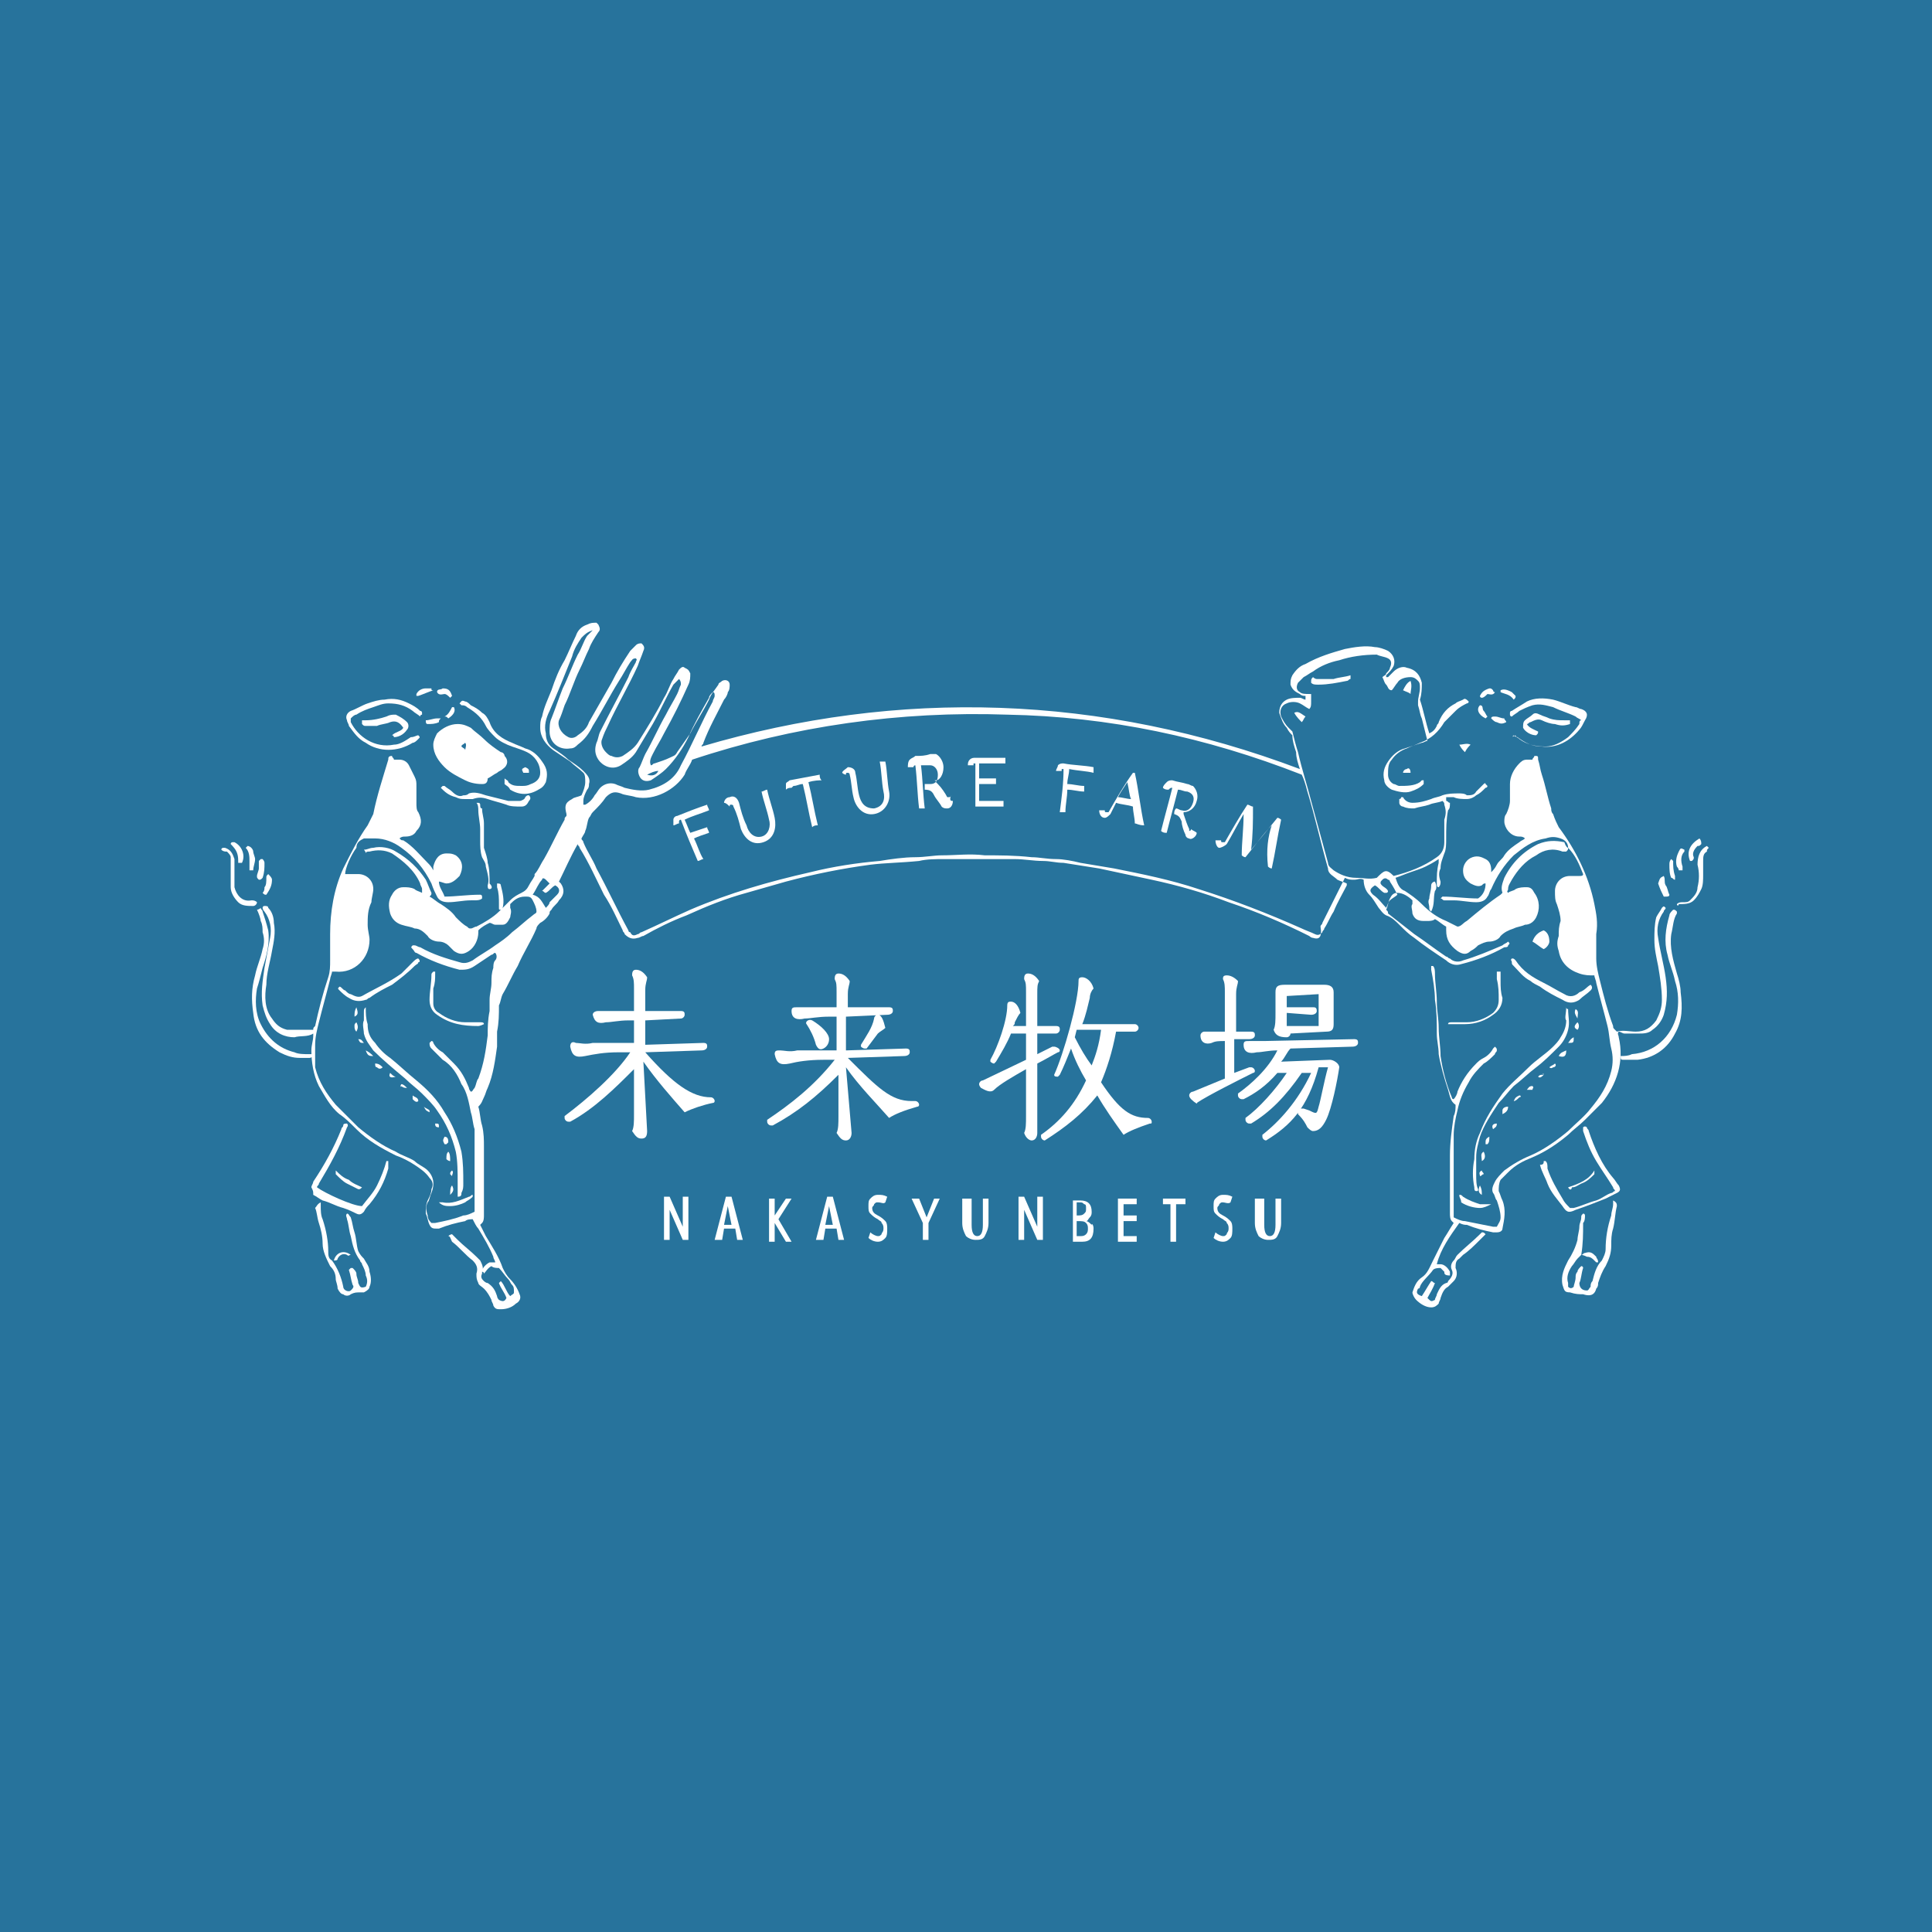 <?xml version="1.0" encoding="utf-8"?>
<!-- Generator: Adobe Illustrator 21.1.0, SVG Export Plug-In . SVG Version: 6.00 Build 0)  -->
<svg version="1.1" id="レイヤー_1" xmlns="http://www.w3.org/2000/svg" xmlns:xlink="http://www.w3.org/1999/xlink" x="0px"
	 y="0px" viewBox="0 0 103 103" style="enable-background:new 0 0 103 103;" xml:space="preserve">
<rect x="0" y="0" width="103" height="103" fill="#333333" stroke="none"/>
<style type="text/css">
	.st0{opacity:0.9;}
	.st1{fill-rule:evenodd;clip-rule:evenodd;fill:#267AA7;}
	.st2{fill:#FFFFFF;}
</style>
<g>
	<g class="st0">
		<rect class="st1" width="103" height="103"/>
	</g>
	<g>
		<g>
			<path class="st2" d="M34.5,60.3c0,0.3-0.1,0.4-0.3,0.4s-0.3-0.1-0.5-0.4c0.1-0.2,0.1-0.5,0.1-0.9l0-2.4c-1,1-2.1,2.1-3.4,2.8
				c-0.1,0-0.1,0-0.1,0c-0.1,0-0.2-0.1-0.2-0.2c0,0,0,0,0-0.1c1.2-0.9,2.7-2.2,3.5-3.4l-0.6,0c-0.8,0-1.3,0.1-1.8,0.2
				c-0.5,0.1-0.7,0-0.8-0.5c0-0.2,0.1-0.3,0.3-0.2c0.2,0,0.5,0.1,0.9,0l2.2,0v-1.2l-0.3,0c-0.5,0-0.9,0.1-1.2,0.1
				c-0.4,0.1-0.6,0-0.7-0.4c0-0.1,0.1-0.2,0.3-0.2c0.2,0,0.4,0,0.7,0l1.2,0v-1.2c0-0.3,0-0.5-0.1-0.7c0-0.1,0-0.3,0.2-0.3
				c0.2,0,0.4,0.1,0.6,0.4c0,0.2-0.1,0.3-0.1,0.7v1.1l1.9,0c0.2,0,0.2,0.1,0.2,0.2c0,0.1-0.1,0.2-0.2,0.2l-1.9,0.1v1.3l3.1-0.1
				c0.2,0,0.2,0.1,0.2,0.2c0,0.1-0.1,0.2-0.3,0.2l-3,0.1c1.5,1.7,2.5,2.4,3.5,2.4c0.1,0,0.2,0.1,0.2,0.2c0,0,0,0.1-0.1,0.1
				c-0.5,0.1-1.1,0.3-1.5,0.5c-0.7-0.8-1.5-1.7-2.2-2.7L34.5,60.3z"/>
			<path class="st2" d="M45.4,60.4c0,0.2-0.1,0.4-0.3,0.4c-0.2,0-0.3-0.1-0.5-0.4c0.1-0.2,0.1-0.5,0.1-0.9l0-2.2
				c-1.2,1.2-2.2,2-3.5,2.7c0,0,0,0-0.1,0c-0.1,0-0.2-0.1-0.2-0.2c0,0,0-0.1,0-0.1c1.2-0.8,2.5-1.8,3.6-3.2l-0.6,0
				c-0.8,0-1.4,0.1-1.8,0.2c-0.5,0.1-0.7,0-0.8-0.5c0-0.2,0.1-0.2,0.3-0.2c0.2,0,0.5,0.1,0.9,0l2.1,0v-1.8l-0.4,0
				c-0.6,0-1,0.1-1.3,0.1c-0.4,0.1-0.7,0-0.7-0.4c0-0.2,0.1-0.2,0.3-0.2c0.2,0,0.4,0,0.7,0l1.4,0v-0.8c0-0.4,0-0.5-0.1-0.7
				c0-0.1,0-0.3,0.2-0.3c0.2,0,0.4,0.1,0.6,0.4c0,0.2-0.1,0.3-0.1,0.7v0.7l2.2,0c0.2,0,0.2,0.1,0.2,0.2c0,0.1-0.1,0.2-0.3,0.2
				l-2.2,0.1V56l3.2-0.1c0.2,0,0.2,0.1,0.2,0.2c0,0.1-0.1,0.2-0.3,0.2l-3,0.1c1.6,1.6,2.3,2.3,3.4,2.3h0.2c0.1,0,0.2,0.1,0.2,0.2
				c0,0,0,0.1-0.1,0.1c-0.7,0.2-1.2,0.4-1.5,0.6c-0.7-0.8-1.6-1.7-2.3-2.7L45.4,60.4z M44.2,55.4c0,0.2-0.1,0.4-0.3,0.5
				c-0.2,0.1-0.3,0-0.4-0.2c-0.1-0.4-0.3-0.8-0.5-1.1c-0.1-0.1,0.1-0.3,0.3-0.2C43.8,54.7,44.2,55.1,44.2,55.4z M46.2,55.9
				c0,0-0.1,0-0.1,0c-0.1,0-0.2-0.1-0.2-0.1c0,0,0,0,0-0.1c0.3-0.5,0.6-0.9,0.7-1.4c0-0.1,0.1-0.2,0.2-0.2c0.2,0,0.3,0.3,0.4,0.7
				c-0.1,0.1-0.3,0.2-0.4,0.3L46.2,55.9z"/>
			<path class="st2" d="M54.6,60.4c0.1-0.2,0.1-0.5,0.1-0.9v-2.5c-0.7,0.4-1.4,0.8-1.7,1.1c-0.2,0.2-0.5,0-0.7-0.1
				c0,0-0.1-0.1-0.1-0.2c0-0.1,0.1-0.2,0.2-0.2l2.3-1.1v-1.4l-0.8,0c-0.2,0.5-0.5,1-0.8,1.5c0,0-0.1,0.1-0.1,0.1
				c-0.1,0-0.2-0.1-0.2-0.1c0,0,0,0,0-0.1c0.4-0.7,0.9-2.1,0.9-2.9c0-0.2,0.1-0.2,0.2-0.2c0.2,0,0.4,0.2,0.5,0.6
				c-0.1,0.1-0.2,0.3-0.3,0.5c0,0.1,0,0.1-0.1,0.2l0.7,0v-1.8c0-0.4,0-0.5-0.1-0.7c0-0.1,0-0.3,0.2-0.3c0.2,0,0.4,0.1,0.6,0.4
				c-0.1,0.2-0.1,0.3-0.1,0.7v1.7l1,0c0.2,0,0.2,0.1,0.2,0.2c0,0.1-0.1,0.2-0.2,0.2l-1,0v1.1l0.8-0.4c0,0,0.1,0,0.1,0
				c0.1,0,0.3,0.1,0.3,0.2c0,0,0,0.1-0.1,0.1c-0.2,0.1-0.7,0.4-1.1,0.6v3.7c0,0.2-0.1,0.4-0.3,0.4C54.9,60.8,54.7,60.7,54.6,60.4z
				 M55.7,60.8c-0.1,0-0.2-0.1-0.2-0.2c0,0,0-0.1,0-0.1c1-0.7,1.8-1.6,2.4-2.9c-0.3-0.5-0.6-1.1-0.8-1.7c-0.2,0.5-0.4,1-0.6,1.4
				c0,0-0.1,0.1-0.1,0.1c-0.1,0-0.2,0-0.2-0.1c0,0,0,0,0,0c0.5-1.1,1.3-3.9,1.3-5c0-0.1,0-0.2,0.2-0.2c0.2,0,0.5,0.2,0.6,0.6
				c-0.1,0.1-0.2,0.3-0.2,0.5c-0.1,0.4-0.2,0.9-0.4,1.4l2.8,0c0.1,0,0.2,0.1,0.2,0.2c0,0.1-0.1,0.2-0.2,0.2l-1,0
				c-0.2,1.1-0.5,2-0.8,2.7c1,1.5,1.6,1.9,2.5,1.9c0.1,0,0.2,0.1,0.2,0.2c0,0.1,0,0.1-0.1,0.1c-0.6,0.2-1.1,0.4-1.4,0.6
				c-0.5-0.7-1-1.4-1.4-2.1C57.7,59.4,56.8,60.1,55.7,60.8C55.7,60.7,55.7,60.8,55.7,60.8z M58.7,54.9l-1.3,0l-0.1,0.4
				c0.3,0.6,0.6,1.1,0.9,1.5C58.4,56.3,58.6,55.7,58.7,54.9z"/>
			<path class="st2" d="M63.5,58.6c0,0-0.1-0.1-0.1-0.2c0-0.1,0.1-0.2,0.2-0.2l1.7-0.7v-2c-0.3,0-0.5,0-0.7,0.1
				c-0.3,0.1-0.6,0-0.6-0.4c0-0.1,0.1-0.2,0.2-0.2c0.1,0,0.4,0,0.6,0l0.5,0v-2.1c0-0.3,0-0.5-0.1-0.7c0-0.1,0-0.2,0.2-0.2
				c0.2,0,0.4,0.1,0.6,0.3c0,0.2-0.1,0.3-0.1,0.7v2l0.8,0c0.2,0,0.2,0.1,0.2,0.2c0,0.1-0.1,0.2-0.3,0.2l-0.8,0v1.8l0.8-0.3
				c0,0,0.1,0,0.1,0c0.1,0,0.2,0.1,0.2,0.2c0,0,0,0.1-0.1,0.1c-0.8,0.4-2.4,1.2-3,1.6C63.9,58.9,63.7,58.8,63.5,58.6z M67.5,60.8
				c-0.1,0-0.2-0.1-0.2-0.2c0,0,0-0.1,0-0.1c0.9-0.7,1.9-1.8,2.6-3.3l-0.5,0c-0.9,1.3-1.7,2.1-2.7,2.7c0,0-0.1,0-0.1,0
				c-0.1,0-0.2-0.1-0.2-0.2c0,0,0,0,0-0.1c0.7-0.5,1.6-1.5,2.2-2.4l-0.5,0c-0.6,0.7-1.2,1.1-1.8,1.4c0,0,0,0-0.1,0
				c-0.1,0-0.2-0.1-0.2-0.2c0-0.1,0-0.1,0-0.1c0.7-0.5,1.6-1.3,2.1-2.3c-0.5,0-0.8,0.1-1.1,0.1c-0.4,0.1-0.7,0-0.7-0.4
				c0-0.2,0.1-0.2,0.3-0.2c0.2,0,0.4,0,0.8,0l4.8-0.1c0.2,0,0.2,0.1,0.2,0.2c0,0.1-0.1,0.2-0.3,0.2l-3.3,0.1
				c-0.2,0.2-0.3,0.5-0.5,0.7l2.6-0.1c0.2,0,0.5,0.2,0.5,0.4c-0.1,0.7-0.4,2.2-0.7,2.8c-0.2,0.4-0.4,0.6-0.7,0.6
				c-0.1,0-0.2-0.1-0.3-0.2c-0.1-0.2-0.2-0.4-0.5-0.7c0,0,0,0,0-0.1c0-0.1,0.1-0.2,0.2-0.2c0,0,0.1,0,0.1,0l0.3,0.1
				c0.4,0.2,0.4,0.2,0.5-0.2c0.1-0.3,0.3-1.4,0.5-2.1l-0.5,0C69.7,59.1,68.8,60,67.5,60.8C67.6,60.7,67.5,60.8,67.5,60.8z
				 M67.9,54.9c0.1-0.2,0.1-0.5,0.1-0.9l0-1.1c0-0.3,0.1-0.4,0.5-0.4l2.1,0c0.3,0,0.5,0.1,0.5,0.4l0,1.7c0,0.3-0.1,0.4-0.4,0.4
				l-1.9,0.1c0,0.1-0.1,0.2-0.2,0.2C68.2,55.3,68,55.2,67.9,54.9z M68.6,54l0,0.7l1.7,0l0-1.7l-1.7,0.1l0,0.6l1.4,0
				c0.1,0,0.2,0,0.2,0.2c0,0.1-0.1,0.2-0.3,0.2L68.6,54z"/>
		</g>
		<g>
			<path class="st2" d="M35.4,66.1v-2.3h0.3l0.7,1.6v-1.6h0.3v2.3h-0.3l-0.7-1.6v1.6H35.4z"/>
			<path class="st2" d="M38.1,66.1l0.6-2.3H39l0.6,2.3h-0.3l-0.1-0.6h-0.6l-0.1,0.6H38.1z M38.6,65.3H39l-0.2-1L38.6,65.3z"/>
			<path class="st2" d="M41.3,63.9v0.9l0.6-0.9h0.3L41.5,65l0.7,1.2h-0.3l-0.6-1v1H41v-2.3H41.3z"/>
			<path class="st2" d="M43.5,66.1l0.6-2.3h0.3l0.6,2.3h-0.3l-0.1-0.6h-0.6l-0.1,0.6H43.5z M44,65.3h0.4l-0.2-1L44,65.3z"/>
			<path class="st2" d="M46.8,64.1c-0.1,0-0.1,0-0.2,0.1c0,0.1-0.1,0.1-0.1,0.2c0,0.2,0.1,0.3,0.3,0.4c0.2,0.1,0.3,0.2,0.4,0.3
				c0.1,0.1,0.1,0.3,0.1,0.4c0,0.2,0,0.4-0.1,0.5c-0.1,0.1-0.2,0.2-0.4,0.2c-0.2,0-0.4-0.1-0.5-0.2l0.1-0.3c0.1,0.1,0.3,0.2,0.4,0.2
				c0.1,0,0.1,0,0.2-0.1c0-0.1,0.1-0.1,0.1-0.3c0-0.1,0-0.2-0.1-0.3c0-0.1-0.1-0.1-0.2-0.2c-0.2-0.1-0.3-0.2-0.4-0.3
				c-0.1-0.1-0.1-0.2-0.1-0.4c0-0.2,0-0.3,0.1-0.4c0.1-0.1,0.2-0.2,0.4-0.2c0.2,0,0.3,0,0.5,0.1l-0.1,0.3
				C47.1,64.2,47,64.1,46.8,64.1z"/>
			<path class="st2" d="M49,63.9l0.4,1l0.4-1h0.3l-0.6,1.3v0.9h-0.3v-0.9l-0.6-1.3H49z"/>
			<path class="st2" d="M51.8,63.9v1.4c0,0.4,0.1,0.6,0.3,0.6s0.3-0.2,0.3-0.6v-1.4h0.3v1.3c0,0.3-0.1,0.5-0.2,0.7
				c-0.1,0.2-0.3,0.2-0.5,0.2c-0.2,0-0.4-0.1-0.5-0.2c-0.1-0.2-0.2-0.4-0.2-0.7v-1.3H51.8z"/>
			<path class="st2" d="M54.3,66.1v-2.3h0.3l0.7,1.6v-1.6h0.3v2.3h-0.3l-0.7-1.6v1.6H54.3z"/>
			<path class="st2" d="M58.3,65.5c0,0.5-0.2,0.7-0.6,0.7c-0.2,0-0.3,0-0.5,0v-2.2c0.1,0,0.3,0,0.4,0c0.4,0,0.6,0.2,0.6,0.6
				c0,0.1,0,0.2-0.1,0.3c-0.1,0.1-0.1,0.2-0.2,0.2v0c0.1,0,0.2,0.1,0.3,0.2C58.2,65.2,58.3,65.3,58.3,65.5z M57.4,64.8L57.4,64.8
				c0.2,0,0.3,0,0.4-0.1c0.1-0.1,0.1-0.1,0.1-0.3c0-0.1,0-0.2-0.1-0.2c-0.1-0.1-0.1-0.1-0.3-0.1c-0.1,0-0.1,0-0.1,0V64.8z
				 M57.4,65.1v0.8c0,0,0.1,0,0.2,0c0.1,0,0.2,0,0.3-0.1c0.1-0.1,0.1-0.2,0.1-0.3c0-0.1,0-0.2-0.1-0.3
				C57.8,65.1,57.7,65.1,57.4,65.1L57.4,65.1z"/>
			<path class="st2" d="M59.9,64.2v0.6h0.7v0.3h-0.7v0.8h0.7v0.3h-1v-2.3h1v0.3H59.9z"/>
			<path class="st2" d="M62,63.9h1.2v0.3h-0.5v2h-0.3v-2H62V63.9z"/>
			<path class="st2" d="M65.2,64.1c-0.1,0-0.1,0-0.2,0.1c0,0.1-0.1,0.1-0.1,0.2c0,0.2,0.1,0.3,0.3,0.4c0.2,0.1,0.3,0.2,0.4,0.3
				c0.1,0.1,0.1,0.3,0.1,0.4c0,0.2,0,0.4-0.1,0.5c-0.1,0.1-0.2,0.2-0.4,0.2c-0.2,0-0.4-0.1-0.5-0.2l0.1-0.3c0.1,0.1,0.3,0.2,0.4,0.2
				c0.1,0,0.1,0,0.2-0.1c0-0.1,0.1-0.1,0.1-0.3c0-0.1,0-0.2-0.1-0.3c0-0.1-0.1-0.1-0.2-0.2c-0.2-0.1-0.3-0.2-0.4-0.3
				c-0.1-0.1-0.1-0.2-0.1-0.4c0-0.2,0-0.3,0.1-0.4c0.1-0.1,0.2-0.2,0.4-0.2c0.2,0,0.3,0,0.5,0.1l-0.1,0.3
				C65.5,64.2,65.3,64.1,65.2,64.1z"/>
			<path class="st2" d="M67.4,63.9v1.4c0,0.4,0.1,0.6,0.3,0.6c0.2,0,0.3-0.2,0.3-0.6v-1.4h0.3v1.3c0,0.3-0.1,0.5-0.2,0.7
				c-0.1,0.2-0.3,0.2-0.5,0.2c-0.2,0-0.4-0.1-0.5-0.2c-0.1-0.2-0.2-0.4-0.2-0.7v-1.3H67.4z"/>
		</g>
		<g>
			<path class="st2" d="M36.5,43.7c0.1,0.2,0.2,0.5,0.3,0.7c0.3-0.1,0.6-0.2,0.9-0.3c0,0.1,0.1,0.2,0.1,0.3
				c-0.3,0.1-0.6,0.2-0.8,0.3c0.2,0.4,0.3,0.8,0.5,1.1c-0.1,0-0.2,0.1-0.3,0.1c-0.3-0.7-0.6-1.4-0.9-2.2c0,0-0.1,0-0.1,0.1
				c0,0,0,0.1,0,0.1c0,0,0,0,0,0c-0.1,0-0.2,0.1-0.3,0.1c0,0,0,0,0,0c0-0.1,0-0.2,0-0.3c0-0.1,0.1-0.2,0.2-0.2
				c0.5-0.2,1-0.4,1.6-0.6c0,0.1,0.1,0.2,0.1,0.3C37.3,43.4,36.9,43.5,36.5,43.7z"/>
			<path class="st2" d="M38.6,42.8c0-0.1,0.1-0.3,0.3-0.3c0.2-0.1,0.4,0,0.5,0.3c0.1,0.4,0.2,0.8,0.4,1.2c0.1,0.4,0.4,0.7,0.8,0.6
				c0.4-0.1,0.5-0.6,0.4-0.9c-0.1-0.5-0.3-1-0.4-1.5c0.1,0,0.2-0.1,0.3-0.1c0.1,0.5,0.3,1,0.4,1.5c0.1,0.5,0,1.1-0.6,1.3
				c-0.6,0.2-1-0.2-1.2-0.7c-0.1-0.4-0.2-0.8-0.4-1.2c0-0.1-0.1-0.1-0.1-0.1c-0.1,0-0.1,0-0.1,0.1C38.8,42.9,38.7,42.8,38.6,42.8z"
				/>
			<path class="st2" d="M43.1,41.7c0.2,0.8,0.3,1.5,0.5,2.3c-0.1,0-0.2,0-0.3,0.1c-0.2-0.8-0.3-1.5-0.5-2.3c-0.2,0-0.3,0.1-0.5,0.1
				c0,0-0.1,0.1-0.1,0.1c0,0,0,0,0,0c-0.1,0-0.2,0-0.3,0.1c0-0.1,0-0.2,0-0.3c0-0.1,0.1-0.1,0.2-0.2c0.5-0.1,1.1-0.2,1.6-0.3
				c0,0.1,0,0.2,0.1,0.3C43.7,41.6,43.4,41.6,43.1,41.7z"/>
			<path class="st2" d="M44.9,41.2c0-0.1,0.2-0.2,0.3-0.3c0.2,0,0.4,0.1,0.4,0.3c0.1,0.4,0.1,0.8,0.2,1.2c0.1,0.4,0.3,0.7,0.8,0.7
				c0.5-0.1,0.6-0.5,0.5-0.9c-0.1-0.5-0.1-1.1-0.2-1.6c0.1,0,0.2,0,0.3,0c0.1,0.5,0.1,1.1,0.2,1.6c0.1,0.5-0.2,1.1-0.8,1.2
				c-0.6,0.1-1-0.4-1.1-0.9c-0.1-0.4-0.1-0.8-0.2-1.2c0-0.1-0.1-0.1-0.1-0.1c-0.1,0-0.1,0-0.1,0.1C45.1,41.3,45,41.3,44.9,41.2z"/>
			<path class="st2" d="M50.8,42.7c0,0.2-0.1,0.4-0.3,0.4c-0.1,0-0.2,0-0.3-0.1c-0.1-0.2-0.3-0.4-0.4-0.6c-0.1-0.2-0.2-0.3-0.5-0.3
				c0-0.1,0-0.2,0-0.3c0.1,0,0.2,0,0.3,0c0.3,0,0.4-0.2,0.4-0.5c0-0.3-0.2-0.5-0.4-0.5c-0.2,0-0.3,0-0.5,0c0.1,0.8,0.1,1.5,0.2,2.3
				c-0.1,0-0.2,0-0.3,0c-0.1-0.8-0.1-1.5-0.2-2.3c0,0,0,0,0,0c-0.1,0-0.1,0.1-0.1,0.1c0,0,0,0,0,0c-0.1,0-0.2,0-0.3,0
				c0-0.1,0-0.3,0.1-0.4c0.1-0.1,0.2-0.1,0.3-0.2c0.3,0,0.5,0,0.8-0.1c0.1,0,0.2,0,0.3,0c0.2,0.1,0.4,0.4,0.4,0.7
				c0,0.4-0.2,0.7-0.4,0.7c0,0-0.1,0-0.1,0c0,0,0.1,0,0.1,0.1c0,0,0,0-0.1,0c0,0,0,0,0.1,0c0,0,0,0,0.1,0.1c0.2,0.2,0.4,0.5,0.5,0.7
				c0,0,0,0,0.1,0c0,0,0.1,0,0.1-0.1c0,0,0,0,0,0C50.6,42.7,50.7,42.7,50.8,42.7z M49.8,42C49.8,42,49.8,42,49.8,42
				C49.8,42,49.8,42,49.8,42C49.8,42,49.8,42,49.8,42C49.8,42,49.8,42,49.8,42z"/>
			<path class="st2" d="M52.2,40.7c0,0.3,0,0.5,0,0.8c0.3,0,0.6,0,0.9,0c0,0.1,0,0.2,0,0.3c-0.3,0-0.6,0-0.9,0c0,0.3,0,0.6,0,0.9
				c0.4,0,0.8,0,1.3,0c0,0.1,0,0.2,0,0.3c-0.5,0-1,0-1.5,0c0-0.8,0-1.6,0-2.3c0,0-0.1,0-0.1,0c0,0,0,0.1,0,0.1c0,0,0,0,0,0
				c-0.1,0-0.2,0-0.3,0c0,0,0,0,0,0c0-0.1,0-0.2,0.1-0.3c0.1-0.1,0.2-0.1,0.3-0.1c0.5,0,1.1,0,1.6,0c0,0.1,0,0.2,0,0.3
				C53.1,40.7,52.6,40.7,52.2,40.7z"/>
			<path class="st2" d="M57,41c0,0.3-0.1,0.5-0.1,0.8c0.3,0,0.6,0.1,0.9,0.1c0,0.1,0,0.2,0,0.3c-0.3,0-0.6-0.1-0.9-0.1
				c0,0.4-0.1,0.8-0.1,1.2c-0.1,0-0.2,0-0.3,0c0.1-0.8,0.2-1.5,0.2-2.3c0,0-0.1,0-0.1,0c0,0,0,0.1,0,0.1c0,0,0,0,0,0
				c-0.1,0-0.2,0-0.3,0c0,0,0,0,0,0c0-0.1,0.1-0.2,0.1-0.3c0.1-0.1,0.2-0.1,0.3-0.1c0.5,0.1,1.1,0.1,1.6,0.2c0,0.1,0,0.2,0,0.3
				C57.9,41.1,57.5,41.1,57,41z"/>
			<path class="st2" d="M60.5,43.9c0-0.3-0.1-0.6-0.1-0.9c-0.3-0.1-0.6-0.1-0.9-0.2c-0.1,0.2-0.2,0.4-0.3,0.6
				c-0.1,0.1-0.2,0.2-0.3,0.2c-0.2,0-0.3-0.2-0.3-0.4c0.1,0,0.2,0,0.3,0c0,0.1,0,0.1,0.1,0.1c0,0,0,0,0.1,0c0.4-0.7,0.8-1.4,1.3-2.1
				c0,0,0.1,0,0.1,0c0.2,0.9,0.3,1.9,0.5,2.8C60.7,44,60.6,43.9,60.5,43.9z M60.1,41.7C60.1,41.7,60.1,41.7,60.1,41.7
				C60.1,41.7,60.1,41.7,60.1,41.7C60.1,41.7,60.1,41.7,60.1,41.7C60.1,41.7,60.1,41.7,60.1,41.7c-0.2,0.3-0.4,0.6-0.5,0.8
				c0.2,0,0.5,0.1,0.7,0.1C60.2,42.4,60.2,42.1,60.1,41.7z"/>
			<path class="st2" d="M63.8,44.4c0,0.2-0.3,0.4-0.4,0.3c-0.1,0-0.2-0.1-0.2-0.2c-0.1-0.2-0.2-0.5-0.2-0.7
				c-0.1-0.2-0.1-0.3-0.4-0.4c0-0.1,0-0.2,0.1-0.3c0.1,0,0.2,0.1,0.3,0.1c0.3,0.1,0.5-0.1,0.6-0.4c0.1-0.3,0-0.5-0.3-0.6
				c-0.2,0-0.3-0.1-0.5-0.1c-0.2,0.8-0.4,1.5-0.6,2.3c-0.1,0-0.2,0-0.3-0.1c0.2-0.8,0.4-1.5,0.6-2.3c0,0,0,0,0,0
				c-0.1,0-0.1,0-0.2,0.1c0,0,0,0,0,0c-0.1,0-0.2,0-0.3-0.1c0-0.1,0.1-0.2,0.2-0.3c0.1-0.1,0.2-0.1,0.3-0.1c0.3,0.1,0.5,0.1,0.8,0.2
				c0.1,0,0.2,0.1,0.3,0.1c0.2,0.2,0.3,0.5,0.2,0.8c-0.1,0.4-0.4,0.6-0.7,0.6c0,0-0.1-0.1-0.1-0.1c0,0,0,0,0.1,0.1c0,0,0,0-0.1,0
				c0,0,0,0,0.1,0c0,0,0,0,0,0.1c0.1,0.3,0.2,0.6,0.3,0.8c0,0,0,0,0,0.1c0,0,0.1,0,0.1-0.1c0,0,0,0,0,0
				C63.6,44.3,63.7,44.3,63.8,44.4z M63.1,43.4C63.1,43.4,63.1,43.4,63.1,43.4C63.1,43.4,63.1,43.4,63.1,43.4
				C63.1,43.4,63.1,43.4,63.1,43.4C63.1,43.4,63.1,43.4,63.1,43.4z"/>
			<path class="st2" d="M67.8,44C67.8,43.9,67.8,43.9,67.8,44C67.8,43.9,67.8,43.9,67.8,44C67.8,43.9,67.8,43.9,67.8,44
				C67.8,43.9,67.8,43.9,67.8,44c-0.5,0.5-0.9,1.1-1.4,1.7c-0.1,0-0.2-0.1-0.2-0.1c0-0.7,0.1-1.4,0.1-2.2c0,0,0,0,0,0c0,0,0,0,0,0
				c0,0,0,0,0,0c0,0,0,0,0,0c-0.3,0.5-0.6,1.1-0.9,1.6c-0.1,0.1-0.3,0.2-0.4,0.2c-0.1,0-0.2-0.2-0.2-0.4c0.1,0,0.2,0,0.3,0
				c0,0.1,0,0.1,0.1,0.1c0,0,0,0,0.1,0c0.4-0.7,0.8-1.4,1.2-2c0.1,0,0.2,0.1,0.3,0.1c0,0.8,0,1.5-0.1,2.3c0,0,0,0,0,0c0,0,0,0,0,0
				c0.5-0.6,1-1.2,1.4-1.7c0.1,0,0.2,0.1,0.2,0.1c-0.2,0.9-0.3,1.7-0.5,2.6c-0.1,0-0.2-0.1-0.2-0.1C67.5,45.3,67.6,44.6,67.8,44z
				 M66.2,43.4C66.2,43.4,66.2,43.4,66.2,43.4C66.2,43.4,66.2,43.4,66.2,43.4C66.2,43.4,66.2,43.4,66.2,43.4z M67.8,44
				C67.8,44,67.8,44,67.8,44C67.8,44,67.8,44,67.8,44z"/>
		</g>
		<g>
			<path class="st2" d="M83.6,45.2c0,0.1,0,0.1-0.1,0.2c-0.1,0-0.1,0-0.2,0c-0.5-0.2-1-0.1-1.4,0.2c-0.6,0.3-1,0.8-1.3,1.3
				c-0.1,0.2-0.2,0.3-0.2,0.5c0,0.1-0.1,0.1,0,0.2c0.1-0.1,0.3-0.1,0.4-0.2c0.2-0.1,0.4-0.1,0.6-0.1c0.2,0,0.3,0.1,0.4,0.3
				c0.3,0.4,0.3,0.9,0.1,1.3c-0.1,0.2-0.3,0.4-0.6,0.4c-0.2,0.1-0.4,0.1-0.6,0.2c-0.3,0.1-0.5,0.2-0.7,0.4c-0.1,0.2-0.4,0.3-0.6,0.3
				c-0.2,0-0.4,0.1-0.6,0.2c-0.1,0.1-0.2,0.2-0.4,0.3c-0.2,0.2-0.4,0.2-0.7,0c-0.4-0.3-0.6-0.6-0.6-1.1c0-0.1,0-0.1,0-0.2
				c-0.2-0.1-0.4-0.3-0.6-0.4c-0.1,0.1-0.3,0.1-0.4,0.1c-0.1,0-0.1,0-0.2,0c-0.3,0-0.5-0.1-0.6-0.4c0-0.2-0.1-0.4,0-0.5
				c0,0,0-0.1,0-0.2c-0.2-0.2-0.5-0.4-0.8-0.4c-0.2,0-0.3,0.1-0.4,0.3c-0.1,0.2-0.1,0.4-0.2,0.6c0.1,0.1,0.1,0.1,0.1,0.2
				c0.5,0.4,0.9,0.7,1.4,1.1c0.6,0.4,1.1,0.8,1.7,1.2c0.1,0,0.1,0.1,0.2,0.1c0.2,0.2,0.5,0.2,0.7,0.1c0.7-0.2,1.4-0.5,2.1-0.8
				c0.1-0.1,0.2-0.1,0.3-0.2c0.1,0.1,0.1,0.1,0,0.2c0,0.1-0.1,0.1-0.2,0.1c-0.7,0.4-1.5,0.7-2.3,0.9c-0.3,0.1-0.6,0-0.8-0.2
				c-0.6-0.4-1.2-0.8-1.7-1.2c-0.3-0.2-0.5-0.4-0.8-0.7c-0.2-0.2-0.4-0.4-0.7-0.5c-0.2-0.1-0.3-0.3-0.4-0.4
				c-0.2-0.3-0.3-0.5-0.5-0.7c-0.2-0.2-0.3-0.5-0.3-0.8c-0.2-0.1-0.3,0-0.5,0c-0.2,0-0.3,0-0.5-0.1c-0.1,0.2-0.2,0.4-0.3,0.6
				c-0.3,0.6-0.6,1.2-0.9,1.8c0,0.1-0.1,0.1-0.1,0.2C70.5,50,70.3,50.1,70,50c-0.1,0-0.2-0.1-0.2-0.1c-1.4-0.7-2.8-1.3-4.3-1.8
				c-1.3-0.5-2.7-0.9-4.1-1.2c-0.9-0.2-1.9-0.4-2.8-0.6c-0.6-0.1-1.3-0.2-1.9-0.3c-0.4,0-0.7-0.1-1.1-0.1c-0.5,0-1-0.1-1.5-0.1
				c0,0-0.1,0-0.1,0c-0.8,0-1.5,0-2.3,0c-0.5,0-1,0-1.4,0c-0.4,0-0.9,0-1.3,0.1C48,46,47.2,46,46.4,46.1c-1.5,0.2-3,0.5-4.5,0.9
				c-0.7,0.2-1.4,0.4-2.1,0.6c-1.1,0.3-2.1,0.7-3.2,1.2c-0.8,0.3-1.6,0.7-2.3,1.1c-0.1,0-0.2,0.1-0.3,0.1c-0.3,0.1-0.5,0-0.7-0.2
				c0-0.1-0.1-0.1-0.1-0.2c-0.3-0.6-0.6-1.3-1-1.9c-0.4-0.8-0.8-1.7-1.3-2.5c0-0.1-0.1-0.1-0.1-0.2c-0.4,0.7-0.7,1.4-1,2
				c0,0,0.1,0.1,0.1,0.1c0.2,0.3,0.2,0.6-0.1,0.9c-0.1,0.2-0.3,0.3-0.4,0.5c-0.1,0.1-0.1,0.1-0.1,0.2c-0.1,0.2-0.3,0.4-0.5,0.5
				c-0.1,0.1-0.2,0.2-0.2,0.3c-0.3,0.7-0.7,1.3-1,2c-0.3,0.5-0.5,1-0.8,1.5c-0.1,0.2-0.1,0.4-0.2,0.6c0,0.5,0,0.9-0.1,1.4
				c0,0.3,0,0.5,0,0.8c-0.1,0.7-0.2,1.5-0.5,2.2c-0.1,0.2-0.1,0.3-0.2,0.5c-0.1,0.2-0.1,0.3-0.3,0.5c0.1,0.3,0.1,0.7,0.2,1
				c0.1,0.4,0.1,0.8,0.1,1.1c0,0.2,0,0.3,0,0.5c0,0,0,0.1,0,0.1c0,0.4,0,0.7,0,1.1c0,0.4,0,0.7,0,1.1c0,0.3,0,0.6,0,0.9
				c0,0.1,0,0.3-0.1,0.4c0,0-0.1,0.1-0.1,0.1c0.1,0.2,0.2,0.4,0.3,0.6c0.3,0.5,0.7,1.1,0.9,1.7c0.1,0.2,0.2,0.4,0.4,0.6
				c0.2,0.2,0.4,0.5,0.5,0.8c0.1,0.2,0,0.4-0.2,0.5c-0.2,0.2-0.5,0.3-0.8,0.3c-0.2,0-0.3,0-0.4-0.2c0-0.1-0.1-0.2-0.1-0.3
				c-0.1-0.2-0.2-0.4-0.4-0.6c-0.1-0.1-0.3-0.2-0.3-0.3c-0.1-0.2-0.1-0.3-0.1-0.5c0.1-0.3,0-0.5-0.2-0.7c-0.4-0.3-0.7-0.7-1.1-1
				C24,66,24,65.9,23.9,65.9c0.1-0.1,0.2-0.1,0.2-0.1c0.1,0.1,0.2,0.2,0.3,0.3c0.3,0.3,0.7,0.6,1,0.9c0.1,0.1,0.1,0.1,0.2,0.2
				c0.1,0.2,0.2,0.4,0.1,0.6c0,0,0,0.1,0,0.1c-0.1,0.2,0,0.3,0.1,0.4c0,0,0.1,0.1,0.2,0.1c0.3,0.2,0.4,0.4,0.5,0.7
				c0,0.1,0.1,0.2,0.1,0.2c0.2,0.1,0.3,0.1,0.4-0.1c-0.1-0.3-0.3-0.5-0.4-0.8c0,0,0.1-0.1,0.1-0.1c0.2,0.2,0.3,0.6,0.5,0.8
				c0.1-0.1,0.2-0.1,0.2-0.2c0-0.2,0-0.3-0.1-0.4c-0.1-0.1-0.1-0.2-0.2-0.3c-0.2-0.2-0.3-0.4-0.5-0.6c-0.1,0-0.3,0-0.4-0.1
				c-0.2,0.1-0.3,0.3-0.4,0.4c0-0.1-0.1-0.1-0.1-0.1c0-0.2,0.2-0.4,0.4-0.5c0.1,0,0.2,0,0.3,0c0-0.1-0.1-0.2-0.1-0.3
				c-0.2-0.5-0.5-1-0.8-1.5c-0.1-0.1-0.2-0.3-0.3-0.5c-0.1,0-0.3,0-0.4,0.1c-0.5,0.1-0.9,0.2-1.4,0.4c0,0-0.1,0-0.1,0
				c-0.2,0-0.3,0-0.4-0.2c-0.1-0.2-0.1-0.4-0.2-0.6c0-0.2,0-0.5,0.1-0.7c0.1-0.2,0.2-0.4,0.2-0.6c0.1-0.2,0.1-0.4-0.1-0.6
				c-0.2-0.3-0.5-0.5-0.8-0.7c-0.3-0.2-0.7-0.4-1-0.5c-0.8-0.4-1.5-0.8-2.1-1.4c-0.3-0.3-0.6-0.6-0.9-0.8c-0.5-0.4-0.8-1-1.1-1.5
				c-0.3-0.6-0.4-1.3-0.4-1.9c0-0.3,0.1-0.5,0.1-0.8c0,0,0-0.1,0-0.1c-0.3,0.2-0.7,0.1-1,0.2c-0.5,0-1-0.2-1.3-0.7
				c-0.2-0.3-0.3-0.6-0.4-1c-0.1-0.7,0-1.3,0.1-2c0.1-0.5,0.2-1.1,0.3-1.6c0.1-0.5,0-1-0.3-1.4c0,0-0.1-0.1-0.1-0.2
				c0,0,0-0.1,0.1-0.1c0.1,0,0.2,0,0.2,0.1c0.2,0.2,0.3,0.5,0.3,0.8c0.1,0.5,0,1-0.1,1.5c-0.1,0.6-0.3,1.2-0.3,1.8
				c-0.1,0.6-0.1,1.3,0.3,1.8c0.2,0.3,0.4,0.5,0.8,0.6c0.1,0,0.2,0,0.2,0c0.1,0,0.3,0,0.5,0c0.2,0,0.4,0,0.7,0c0-0.1,0-0.1,0.1-0.2
				c0.2-0.9,0.4-1.7,0.7-2.6c0.1-0.3,0.1-0.6,0.1-0.9c0-0.5,0-0.9,0-1.4c0-1.2,0.2-2.4,0.7-3.5c0.4-0.8,0.8-1.6,1.3-2.3
				c0.1-0.2,0.2-0.4,0.3-0.6c0.2-1,0.5-1.9,0.8-2.9c0-0.1,0-0.2,0.2-0.2c0,0.1,0.1,0.1,0.1,0.2c0.1,0,0.2,0,0.3,0
				c0.2,0,0.4,0.1,0.5,0.3c0.1,0.2,0.2,0.4,0.3,0.6c0.1,0.2,0.1,0.3,0.1,0.5c0,0.3,0,0.6,0,0.9c0,0.2,0,0.4,0.1,0.5
				c0.2,0.4,0.2,0.7-0.1,1c-0.1,0.2-0.3,0.3-0.6,0.3c-0.1,0-0.2,0-0.3,0.1c0.1,0.1,0.1,0.1,0.2,0.1c0.5,0.3,0.9,0.8,1.3,1.2
				c0.1,0.1,0.2,0.2,0.3,0.4c0-0.1,0-0.1,0-0.2c0.1-0.4,0.3-0.7,0.7-0.7c0.2,0,0.3,0,0.5,0.1c0.4,0.3,0.4,0.7,0.2,1.1
				c-0.2,0.2-0.4,0.4-0.7,0.4c-0.1,0-0.3-0.1-0.4-0.1c0,0.3,0.2,0.5,0.3,0.8c0.6,0,1.2-0.1,1.9-0.1c0,0,0.1,0,0.1,0.1
				c0,0,0,0.1,0,0.1c-0.1,0.1-0.3,0.1-0.4,0.1c-0.1,0-0.1,0-0.2,0c-0.4,0-0.8,0.1-1.2,0.1c-0.3,0-0.5-0.1-0.6-0.3
				c-0.1-0.2-0.2-0.4-0.3-0.7c-0.4-0.8-0.9-1.4-1.6-1.9c-0.4-0.3-0.9-0.5-1.4-0.5c-0.2,0-0.4,0-0.6,0c-0.2,0.1-0.4,0.2-0.4,0.5
				c-0.3,0.4-0.6,1.1-0.6,1.4c0.1,0,0.1,0,0.2,0c0.2,0,0.4,0,0.5,0c0.4,0,0.8,0.3,0.8,0.8c0,0.2-0.1,0.5-0.1,0.7
				c-0.2,0.4-0.2,0.8-0.2,1.2c0,0.3,0.1,0.6,0.1,0.8c0,1-0.8,1.8-1.8,1.7c-0.1,0-0.1,0-0.2,0c0,0.1-0.1,0.3-0.1,0.4
				c-0.2,0.8-0.4,1.5-0.6,2.3c-0.1,0.4-0.2,0.8-0.2,1.2c0,0.4,0,0.8,0,1.2c0.2,0.8,0.6,1.4,1.1,2c0.4,0.4,0.8,0.8,1.2,1.2
				c0.6,0.5,1.3,1,2,1.3c0.3,0.2,0.7,0.3,1,0.5c0.2,0.2,0.5,0.3,0.7,0.5c0.3,0.3,0.4,0.7,0.2,1.2c-0.1,0.2-0.1,0.4-0.2,0.5
				c-0.1,0.2-0.1,0.4,0,0.7c0,0.2,0.1,0.3,0.2,0.4c0.1,0,0.1,0,0.2,0c0.5-0.1,1-0.2,1.5-0.4c0.2,0,0.4-0.1,0.6-0.2
				c0-0.1,0-0.2,0-0.3c0-0.2,0-0.3,0-0.5c0-0.4,0-0.8,0-1.2c0-0.5,0-1,0-1.5c0,0,0-0.1,0-0.1c0-0.2,0-0.4,0-0.6c0-0.1,0-0.2,0-0.2
				c-0.1-0.3-0.1-0.6-0.2-0.9c-0.1-0.5-0.2-1.1-0.5-1.5c-0.2-0.5-0.5-1-1-1.3c-0.2-0.2-0.4-0.4-0.6-0.6c-0.1-0.1-0.1-0.2-0.1-0.3
				c0,0,0.1-0.1,0.1-0.1c0,0,0.1,0,0.1,0.1c0.1,0.2,0.3,0.4,0.5,0.5c0.2,0.2,0.4,0.4,0.6,0.6c0.4,0.4,0.6,0.8,0.8,1.3
				c0,0.1,0.1,0.2,0.1,0.2c0.1,0,0.1-0.1,0.2-0.2c0.1-0.2,0.1-0.4,0.2-0.5c0.3-0.8,0.4-1.5,0.5-2.3c0-0.4,0-0.8,0.1-1.3
				c0-0.2,0-0.4,0-0.6c0-0.3,0.1-0.6,0.1-0.9c0-0.3,0-0.5,0.1-0.8c0-0.1,0-0.3,0.1-0.4c0.1-0.1,0.1-0.3,0-0.4
				c-0.1,0-0.1,0.1-0.2,0.1c-0.3,0.2-0.6,0.4-0.9,0.6c-0.3,0.2-0.5,0.2-0.8,0.2c-0.8-0.2-1.6-0.5-2.3-0.9c-0.1,0-0.1-0.1-0.2-0.2
				c-0.1-0.1-0.1-0.1,0-0.2c0,0,0,0,0.1,0c0.1,0,0.2,0.1,0.3,0.1c0.7,0.4,1.4,0.6,2.1,0.8c0.3,0.1,0.5,0,0.7-0.1
				c0.4-0.3,0.8-0.5,1.2-0.8c0.3-0.2,0.6-0.4,0.9-0.7c0.4-0.3,0.7-0.6,1.1-0.9c0.1-0.1,0.2-0.1,0.2-0.2c0-0.2-0.1-0.4-0.2-0.6
				c-0.1-0.2-0.2-0.2-0.4-0.2c-0.4,0-0.6,0.2-0.8,0.4c0,0.1,0,0.1,0,0.2c0.1,0.2,0,0.4,0,0.5c-0.1,0.2-0.2,0.4-0.4,0.4
				c-0.1,0-0.3,0-0.4,0c-0.1,0-0.2-0.1-0.3-0.1c-0.2,0.1-0.4,0.2-0.6,0.4c0,0,0,0.1,0,0.1c0,0.4-0.2,0.8-0.5,1
				c-0.3,0.2-0.5,0.2-0.8,0c-0.1-0.1-0.2-0.2-0.3-0.3c-0.1-0.1-0.3-0.2-0.5-0.2c-0.2,0-0.5-0.1-0.6-0.3c-0.2-0.2-0.4-0.4-0.7-0.4
				c-0.2-0.1-0.4-0.1-0.7-0.2c-0.3-0.1-0.5-0.3-0.6-0.6c-0.1-0.4-0.1-0.7,0.1-1c0.1-0.2,0.3-0.4,0.6-0.4c0.2,0,0.4,0,0.6,0.1
				c0.1,0.1,0.2,0.1,0.4,0.2c0-0.1,0-0.2,0-0.2c0-0.1-0.1-0.2-0.1-0.3c-0.3-0.7-0.9-1.2-1.5-1.6c-0.4-0.2-0.8-0.2-1.2-0.1
				c-0.1,0-0.2,0-0.2,0.1c0-0.1-0.1-0.2-0.1-0.2c0.2,0,0.3-0.1,0.5-0.1c0.4-0.1,0.9,0,1.2,0.2c0.7,0.4,1.2,0.9,1.6,1.5
				c0.1,0.2,0.2,0.5,0.3,0.7c0,0.1,0,0.1-0.1,0.2c0.2,0.1,0.4,0.3,0.6,0.4c0.3,0.2,0.6,0.4,0.8,0.7c0.2,0.2,0.4,0.4,0.6,0.5
				c0.1,0.1,0.1,0.1,0.2,0.1c0.1,0,0.2-0.1,0.3-0.1c0.4-0.2,0.9-0.5,1.2-0.8c0.2-0.2,0.4-0.4,0.6-0.6c0.2-0.2,0.4-0.3,0.6-0.4
				c0.2-0.1,0.3-0.2,0.4-0.4c0.1-0.2,0.2-0.3,0.3-0.5c0,0,0-0.1,0-0.1c0.2-0.2,0.3-0.5,0.5-0.8c0.4-0.7,0.7-1.4,1.1-2.1
				c0-0.1,0-0.1,0.1-0.2c0,0,0,0,0-0.1c-0.1-0.4-0.1-0.6,0.3-0.8c0.1-0.1,0.3-0.1,0.5-0.2c0.1-0.2,0.2-0.5,0.2-0.7
				c0-0.2,0-0.4-0.1-0.5c-0.2-0.2-0.5-0.4-0.7-0.6c-0.3-0.2-0.6-0.4-0.9-0.6c-0.4-0.3-0.7-0.7-0.7-1.2c0-0.2,0-0.4,0.1-0.6
				c0.1-0.5,0.3-0.9,0.5-1.4c0.2-0.6,0.4-1.1,0.7-1.6c0.2-0.4,0.4-0.9,0.6-1.3c0.1-0.3,0.3-0.5,0.6-0.6c0.2-0.1,0.3-0.1,0.5-0.1
				c0,0,0.1,0.1,0.1,0.1c0.1,0.2,0.1,0.3,0,0.4c-0.2,0.3-0.4,0.6-0.5,0.9c-0.2,0.4-0.3,0.7-0.5,1.1c-0.3,0.6-0.5,1.3-0.8,1.9
				c-0.1,0.3-0.2,0.6-0.3,0.8c-0.1,0.3,0.1,0.7,0.5,0.9c0.2,0.1,0.4,0,0.5-0.1c0.3-0.2,0.5-0.4,0.6-0.7c0.4-0.7,0.8-1.4,1.2-2.1
				c0.3-0.6,0.6-1.1,1-1.7c0.1-0.1,0.2-0.2,0.3-0.3c0.1-0.1,0.2-0.1,0.3-0.1c0.1,0.1,0.2,0.2,0.1,0.4c-0.1,0.3-0.2,0.5-0.3,0.8
				c-0.5,1.1-1.1,2.1-1.6,3.2c-0.1,0.2-0.2,0.4-0.3,0.7c-0.1,0.2,0,0.5,0.2,0.7c0.1,0.1,0.2,0.2,0.3,0.2c0.2,0.1,0.4,0.1,0.6,0
				c0.3-0.2,0.6-0.4,0.8-0.7c0.5-0.8,1-1.6,1.4-2.4c0.2-0.3,0.3-0.7,0.5-1c0.1-0.2,0.2-0.3,0.3-0.5c0.1-0.1,0.2-0.2,0.3-0.1
				c0.2,0.1,0.2,0.1,0.3,0.3c0,0.2,0,0.4-0.1,0.6c-0.4,0.9-0.8,1.7-1.3,2.6c-0.2,0.4-0.4,0.7-0.6,1.1c-0.1,0.2-0.2,0.4-0.1,0.6
				c0.1,0,0.1-0.1,0.2-0.1c0.3-0.1,0.6-0.2,0.8-0.3c0.2-0.1,0.3-0.1,0.4-0.3c0.2-0.3,0.5-0.7,0.7-1c0.3-0.6,0.7-1.2,1-1.8
				c0.1-0.3,0.3-0.5,0.5-0.8c0-0.1,0.1-0.1,0.2-0.2c0.2-0.1,0.4,0,0.4,0.2c0,0.1,0,0.3-0.1,0.4c0,0.1-0.1,0.3-0.2,0.4
				c-0.4,0.8-0.8,1.5-1.1,2.3c0,0.1-0.1,0.1-0.1,0.2C47.9,36.7,58.7,37,69.3,41c-0.1-0.3-0.2-0.6-0.2-0.9c-0.1-0.3-0.2-0.6-0.2-0.9
				c-0.1-0.1-0.2-0.2-0.3-0.4c-0.2-0.2-0.3-0.5-0.4-0.8c0-0.4,0.2-0.6,0.4-0.7c0.2-0.1,0.5-0.1,0.7-0.1c0.1,0,0.2,0.1,0.3,0.1
				c0,0,0,0,0,0c0-0.1,0-0.1,0-0.2c-0.1,0-0.2,0-0.3-0.1c-0.2-0.1-0.4-0.2-0.5-0.5c0-0.2,0-0.3,0.1-0.5c0.2-0.3,0.4-0.5,0.7-0.6
				c0.7-0.4,1.4-0.6,2.1-0.8c0.5-0.1,1.1-0.2,1.6-0.1c0.2,0,0.5,0.1,0.7,0.2c0.3,0.2,0.4,0.5,0.3,0.8c-0.1,0.2-0.2,0.3-0.4,0.5
				c0,0,0,0.1,0,0.1c0,0,0.1,0,0.1,0c0.1-0.1,0.2-0.2,0.3-0.3c0.2-0.2,0.5-0.3,0.7-0.2c0.5,0.1,0.7,0.4,0.8,0.8c0,0.3,0,0.6-0.1,0.9
				c0.2,0.6,0.3,1.2,0.5,1.8c0.2-0.1,0.3-0.2,0.4-0.4c0-0.1,0.1-0.1,0.1-0.2c0.2-0.5,0.5-0.8,0.9-1c0.1-0.1,0.2-0.1,0.4-0.2
				c0.1-0.1,0.2,0,0.3,0.1c0,0.1-0.1,0.1-0.1,0.1c-0.2,0.1-0.4,0.2-0.6,0.4c-0.2,0.2-0.4,0.4-0.6,0.6c-0.3,0.5-0.7,0.9-1.3,1.1
				c-0.2,0.1-0.5,0.2-0.7,0.3c-0.3,0.1-0.6,0.3-0.8,0.6c-0.2,0.2-0.2,0.5-0.2,0.8c0,0.2,0.1,0.4,0.3,0.5c0.1,0,0.2,0.1,0.3,0.1
				c0.4,0,0.8,0,1.1-0.2c0,0,0.1-0.1,0.1-0.1c0,0,0,0,0.1,0c0,0.1,0,0.1,0,0.2c-0.2,0.2-0.4,0.3-0.7,0.4c-0.3,0.1-0.7,0-1-0.1
				c-0.2-0.1-0.4-0.3-0.4-0.5c-0.1-0.4,0-0.7,0.2-1c0.2-0.3,0.5-0.6,0.9-0.7c0.3-0.1,0.6-0.2,0.9-0.3c0.1,0,0.2-0.1,0.3-0.1
				c-0.1-0.4-0.2-0.8-0.3-1.2c-0.1-0.2-0.1-0.4-0.2-0.7c0-0.1,0-0.2,0-0.2c0-0.2,0.1-0.5,0.1-0.7c0-0.2,0-0.3-0.1-0.4
				c-0.1-0.1-0.2-0.2-0.4-0.2c-0.3,0-0.6,0.1-0.7,0.3c-0.1,0.1-0.2,0.3-0.3,0.4c-0.2,0-0.2-0.2-0.3-0.3c-0.1-0.1-0.1-0.2-0.2-0.4
				c0.1-0.1,0.2-0.1,0.2-0.2c0.1-0.1,0.2-0.2,0.2-0.3c0.1-0.2,0.1-0.4-0.1-0.5c-0.2-0.1-0.4-0.1-0.6-0.2c-0.7,0-1.4,0.1-2,0.3
				c-0.5,0.1-1,0.3-1.4,0.6c-0.2,0.1-0.3,0.2-0.5,0.3c-0.1,0.1-0.2,0.2-0.3,0.3c-0.1,0.2-0.1,0.4,0.1,0.5c0.1,0.1,0.3,0.1,0.5,0.1
				c0,0,0.1,0,0.1,0c0,0.1,0,0.3,0,0.4c0,0.2,0,0.3-0.1,0.4c-0.2-0.1-0.3-0.2-0.5-0.3c-0.2-0.1-0.5-0.1-0.7,0
				c-0.3,0.1-0.4,0.4-0.3,0.7c0.1,0.2,0.2,0.4,0.4,0.6c0.1,0.1,0.2,0.2,0.2,0.2c0.1,0.4,0.2,0.8,0.3,1.1c0.2,0.9,0.5,1.8,0.7,2.6
				c0.3,1.1,0.6,2.2,0.9,3.3c0,0.2,0.2,0.3,0.3,0.4c0.3,0.2,0.7,0.4,1.2,0.4c0.4,0,0.7,0.1,1.1,0c0.4-0.4,0.5-0.5,0.9-0.1
				c0.8-0.2,1.6-0.5,2.3-1c0.3-0.2,0.4-0.5,0.4-0.8c0-0.4,0-0.8,0-1.2c0.1-0.3,0.1-0.5,0-0.8c0-0.1,0-0.1-0.1-0.2
				c-0.2,0.1-0.5,0.1-0.7,0.2c-0.3,0.1-0.5,0.1-0.8,0.2c-0.2,0-0.4,0-0.6-0.1c-0.1,0-0.2-0.1-0.2-0.2c0,0,0-0.1,0-0.2
				c0,0,0.1,0,0.1-0.1c0,0,0.1,0,0.1,0c0.1,0.2,0.3,0.3,0.5,0.3c0.4,0,0.7-0.1,1-0.2c0.2-0.1,0.4-0.1,0.6-0.2
				c0.3-0.1,0.6-0.1,0.9-0.1c0.1,0,0.3,0,0.4,0.1c0.2,0,0.4,0,0.5-0.2c0.1-0.1,0.3-0.3,0.4-0.4c0,0,0.1-0.1,0.1,0
				c0,0,0.1,0.1,0.1,0.1c0,0.1-0.1,0.1-0.1,0.1c-0.2,0.2-0.3,0.3-0.5,0.4c-0.1,0.1-0.3,0.2-0.5,0.2c-0.2,0-0.5,0-0.7-0.1
				c-0.1,0-0.2,0-0.4,0c0,0.1,0,0.1,0,0.2c0.1,0,0.1,0.1,0.2,0.1c0,0.2,0,0.3-0.1,0.4c-0.1,0.5-0.1,1-0.1,1.5c0,0.3,0,0.6-0.1,0.8
				c-0.1,0.3-0.2,0.5-0.2,0.8c-0.1,0.2-0.1,0.4,0,0.7c0,0.1,0,0.2-0.1,0.3c-0.1,0-0.1-0.1-0.1-0.2c0-0.4,0-0.7,0.1-1.1
				c0-0.1,0-0.1,0-0.2c-0.3,0.2-0.5,0.3-0.7,0.4c-0.2,0.1-0.5,0.2-0.8,0.3c-0.3,0.1-0.5,0.2-0.8,0.3c0.1,0.3,0.2,0.6,0.5,0.7
				c0.3,0.2,0.6,0.4,0.9,0.7c0.4,0.4,0.8,0.7,1.3,0.9c0.2,0.1,0.4,0.2,0.6,0.3c0.2,0,0.3-0.2,0.5-0.3c0.6-0.5,1.2-1,1.8-1.4
				c0,0,0,0,0.1-0.1c-0.1-0.3,0-0.5,0.1-0.8c0.4-0.8,1-1.4,1.8-1.8c0.5-0.2,0.9-0.2,1.4-0.1C83.5,45.2,83.6,45.2,83.6,45.2
				L83.6,45.2z M69.4,41.3c-5.1-2-10.3-3.1-15.7-3.2c-5.7-0.2-11.4,0.6-16.8,2.4c-0.1,0.3-0.3,0.5-0.4,0.8c-0.5,0.8-1.6,1.4-2.6,1.2
				c-0.3-0.1-0.6-0.1-0.8-0.2c-0.3-0.1-0.5-0.1-0.8,0.2c-0.2,0.3-0.4,0.5-0.7,0.8c-0.1,0.1-0.1,0.2-0.2,0.3
				c-0.1,0.2-0.1,0.5-0.2,0.7c0,0.1-0.1,0.2-0.2,0.4c0,0.1,0.1,0.1,0.1,0.2c0.2,0.5,0.5,0.9,0.7,1.4c0.6,1.1,1.1,2.2,1.7,3.3
				c0,0,0,0.1,0.1,0.1c0.1,0.2,0.2,0.2,0.4,0.1c0.1,0,0.1-0.1,0.2-0.1c0.9-0.4,1.7-0.8,2.6-1.2c2.1-0.9,4.2-1.5,6.4-2
				c1.2-0.3,2.5-0.5,3.7-0.6c0.6-0.1,1.3-0.2,1.9-0.2c0.5,0,1-0.1,1.4-0.1c0.8,0,1.5-0.1,2.3,0c0.8,0,1.6,0,2.5,0.1
				c0.4,0,0.8,0.1,1.3,0.1c0.4,0,0.9,0.1,1.3,0.2c0.6,0.1,1.2,0.2,1.8,0.3c1.5,0.3,3,0.6,4.5,1.1c1.9,0.6,3.7,1.3,5.5,2.1
				c0.2,0.1,0.5,0.2,0.7,0.3c0.2,0.1,0.3,0,0.4-0.1c0-0.1,0.1-0.1,0.1-0.2c0.2-0.3,0.3-0.6,0.5-0.9c0.2-0.5,0.5-1,0.7-1.4
				c0,0,0,0,0-0.1c-0.2-0.1-0.3-0.1-0.5-0.2c-0.2-0.2-0.5-0.3-0.5-0.6c-0.4-1.4-0.7-2.8-1.1-4.1C69.6,41.8,69.5,41.5,69.4,41.3z
				 M31.6,33.6c-0.3,0.1-0.4,0.2-0.6,0.4c-0.2,0.3-0.4,0.6-0.5,1c-0.4,1-0.8,2-1.2,2.9c-0.2,0.4-0.3,0.8-0.2,1.2
				c0,0.3,0.1,0.6,0.4,0.8c0.3,0.2,0.6,0.4,0.8,0.6c0.3,0.2,0.6,0.4,0.8,0.6c0.2,0.2,0.4,0.4,0.3,0.7c0,0.1,0,0.2-0.1,0.3
				c-0.1,0.2-0.2,0.4-0.2,0.6c0,0.1,0,0.2,0,0.2c0,0,0.1,0,0.1,0c0.2-0.1,0.4-0.3,0.5-0.5c0.1-0.1,0.2-0.3,0.3-0.4
				c0.2-0.2,0.5-0.3,0.8-0.2c0.2,0.1,0.3,0.1,0.5,0.2c0.4,0.1,0.9,0.2,1.3,0.1c0.8-0.2,1.4-0.6,1.7-1.3c0.6-1.1,1.1-2.3,1.7-3.4
				c0-0.1,0.1-0.2,0.1-0.3c0-0.1,0-0.2-0.1-0.2c-0.1,0.1-0.2,0.2-0.2,0.3c-0.4,0.7-0.8,1.4-1.1,2.1c-0.3,0.6-0.7,1.2-1.2,1.7
				c-0.2,0.2-0.5,0.4-0.8,0.6c-0.3,0.1-0.5,0-0.6-0.2c-0.1-0.2-0.1-0.4,0-0.5c0.1-0.2,0.2-0.5,0.3-0.7c0.4-0.7,0.7-1.4,1.1-2.1
				c0.2-0.4,0.4-0.7,0.6-1.1c0.1-0.2,0.1-0.3,0.2-0.5c0-0.1,0-0.2-0.1-0.3c-0.1,0.1-0.2,0.2-0.3,0.3c-0.4,0.7-0.7,1.4-1.1,2.1
				c-0.3,0.5-0.6,1-0.9,1.5c-0.2,0.3-0.5,0.5-0.8,0.7c-0.5,0.3-1,0-1.2-0.3c-0.2-0.3-0.2-0.6-0.1-0.9c0.1-0.2,0.1-0.4,0.2-0.6
				c0.5-1,1-1.9,1.5-2.9c0.1-0.3,0.3-0.6,0.4-0.8c0-0.1,0.1-0.1,0-0.2c-0.2,0-0.2,0.1-0.3,0.2c-0.2,0.3-0.4,0.7-0.6,1
				c-0.5,0.8-0.9,1.6-1.4,2.4c-0.2,0.4-0.4,0.7-0.8,1c-0.1,0.1-0.2,0.2-0.4,0.2c-0.6,0.1-1.1-0.3-1.1-0.9c0-0.2,0-0.5,0.1-0.7
				c0.2-0.5,0.4-1.1,0.6-1.6c0.3-0.6,0.5-1.2,0.8-1.8c0.2-0.3,0.3-0.7,0.5-1C31.5,33.7,31.5,33.7,31.6,33.6z M73.9,48.4
				c0.1-0.2,0.1-0.3,0.2-0.4c0.1-0.1,0.3-0.2,0.4-0.3c-0.1-0.2-0.2-0.4-0.4-0.7c0,0,0-0.1-0.1-0.1c-0.1-0.1-0.2-0.1-0.3,0
				c-0.1,0.1-0.1,0.1-0.1,0.2c0.1,0.2,0.3,0.2,0.4,0.4c0,0,0,0.1-0.1,0.1c0,0-0.1,0-0.1,0c-0.2-0.1-0.3-0.3-0.5-0.4
				c-0.3,0.2-0.3,0.3-0.1,0.5C73.5,47.9,73.7,48.2,73.9,48.4z M29.1,48.4c0.1-0.1,0.2-0.2,0.2-0.3c0.1-0.1,0.3-0.3,0.4-0.4
				c0.2-0.2,0.1-0.4-0.1-0.5c-0.2,0.1-0.3,0.3-0.5,0.4c-0.1,0-0.1-0.1-0.2-0.1c0.1-0.1,0.3-0.3,0.4-0.4c-0.1-0.1-0.1-0.1-0.2-0.2
				c-0.1-0.1-0.2-0.1-0.2,0c-0.2,0.2-0.3,0.5-0.5,0.8C28.8,47.8,28.9,48.1,29.1,48.4z M35.1,41.1c-0.2,0-0.4,0.1-0.6,0.2
				C34.8,41.4,35,41.3,35.1,41.1z"/>
			<path class="st2" d="M83.6,45.2c0-0.2-0.1-0.4-0.4-0.5c-0.3-0.1-0.5-0.1-0.8,0c-0.7,0.1-1.2,0.5-1.7,0.9
				c-0.5,0.5-0.9,1.1-1.2,1.8c-0.1,0.1-0.1,0.3-0.2,0.4c-0.1,0.2-0.3,0.3-0.6,0.3c-0.4,0-0.8-0.1-1.2-0.1c-0.2,0-0.3,0-0.5,0
				c-0.1,0-0.1-0.1-0.2-0.1c0.1-0.1,0.1-0.1,0.1-0.1c0.6,0,1.3,0.1,1.9,0.1c0.3-0.2,0.4-0.5,0.4-0.8c-0.1,0-0.1,0-0.2,0.1
				c-0.2,0.1-0.4,0-0.6-0.1c-0.3-0.2-0.4-0.4-0.4-0.7c0-0.3,0.2-0.6,0.5-0.7c0.3-0.1,0.5,0,0.7,0.1c0.2,0.1,0.3,0.3,0.3,0.6
				c0,0,0,0.1,0,0.1c0.1-0.1,0.2-0.2,0.3-0.4c0.1-0.2,0.3-0.3,0.4-0.5c0.2-0.3,0.5-0.5,0.8-0.7c0.1-0.1,0.2-0.1,0.3-0.2
				c-0.1-0.1-0.2-0.1-0.3-0.1c-0.5,0-0.8-0.5-0.8-0.8c0-0.1,0-0.3,0.1-0.4c0.1-0.2,0.2-0.5,0.2-0.7c0-0.3,0-0.6,0-0.9
				c0-0.4,0.2-0.8,0.5-1.1c0.1-0.1,0.2-0.2,0.4-0.2c0.1,0,0.2,0,0.3,0c0-0.1,0.1-0.1,0.1-0.2c0.2,0,0.2,0,0.2,0.2
				c0.1,0.3,0.1,0.5,0.2,0.8c0.2,0.6,0.3,1.2,0.5,1.8c0,0.1,0,0.2,0.1,0.3c0.1,0.3,0.2,0.5,0.3,0.7c0.9,1.2,1.6,2.6,1.9,4.1
				c0.1,0.5,0.2,1,0.1,1.6c0,0.4,0,0.9,0,1.3c0,0.4,0.1,0.8,0.2,1.2c0.2,0.8,0.4,1.6,0.7,2.4c0,0.1,0,0.1,0.1,0.2c0,0,0,0,0.1,0.1
				c0.3-0.1,0.7,0,1,0c0.5,0,0.8-0.2,1.1-0.6c0.2-0.4,0.3-0.7,0.3-1.1c0-0.6-0.1-1.2-0.2-1.8c-0.1-0.5-0.2-0.9-0.2-1.4
				c0-0.4,0-0.8,0.1-1.2c0.1-0.2,0.2-0.3,0.3-0.5c0.1-0.1,0.1-0.1,0.2,0c0,0.1-0.1,0.1-0.1,0.2c-0.3,0.4-0.4,0.9-0.3,1.4
				c0.1,0.7,0.3,1.4,0.4,2.1c0.1,0.7,0.1,1.3-0.1,2c-0.1,0.3-0.3,0.6-0.6,0.8c-0.2,0.2-0.5,0.2-0.7,0.2c-0.3,0-0.5,0-0.8,0
				c-0.1,0-0.2-0.1-0.3-0.1c-0.1,0.1,0,0.2,0,0.3c0.3,1.3-0.1,2.5-0.9,3.5c-0.3,0.3-0.6,0.6-0.9,0.9c-0.3,0.3-0.6,0.5-0.9,0.8
				c-0.6,0.5-1.2,0.9-1.9,1.2c-0.5,0.2-0.9,0.4-1.3,0.8c-0.1,0.1-0.3,0.3-0.4,0.4c-0.1,0.2-0.1,0.4-0.1,0.6c0.1,0.2,0.1,0.3,0.2,0.5
				c0.2,0.5,0.1,1,0,1.5c0,0.1-0.1,0.2-0.3,0.2c-0.1,0-0.1,0-0.2,0c-0.5-0.1-0.9-0.2-1.4-0.4c-0.1,0-0.2,0-0.4-0.1
				c-0.5,0.7-1,1.4-1.2,2.2c0.1,0,0.1,0,0.2,0c0.2,0,0.4,0.2,0.5,0.4c0,0.1,0,0.1,0,0.2C77,68,77,67.9,77,67.8
				c-0.1-0.1-0.1-0.1-0.2-0.2c-0.1,0-0.3,0-0.4,0.1c-0.2,0.3-0.6,0.6-0.7,0.9c0,0,0,0.1-0.1,0.1c-0.1,0.2-0.1,0.3,0.2,0.4
				c0.2-0.3,0.3-0.5,0.5-0.8c0.1,0,0.1,0.1,0.2,0.1c-0.1,0.3-0.3,0.6-0.4,0.8c0.2,0.2,0.2,0.2,0.4,0.1c0-0.1,0.1-0.2,0.1-0.3
				c0.1-0.2,0.2-0.5,0.5-0.6c0,0,0.1,0,0.1-0.1c0.2-0.2,0.3-0.4,0.2-0.6c-0.1-0.2,0-0.4,0.1-0.5c0.1-0.1,0.1-0.2,0.2-0.3
				c0.4-0.4,0.8-0.7,1.2-1.1c0,0,0.1-0.1,0.1-0.1c0.1,0,0.1,0,0.2,0.1c-0.1,0.1-0.2,0.2-0.3,0.3c-0.3,0.3-0.6,0.6-0.9,0.8
				c-0.1,0.1-0.1,0.1-0.2,0.2c-0.2,0.1-0.2,0.3-0.2,0.5c0.1,0.2,0.1,0.5-0.1,0.7c-0.1,0.1-0.2,0.2-0.3,0.3c-0.2,0.1-0.3,0.3-0.4,0.6
				c0,0.1-0.1,0.2-0.1,0.3c-0.1,0.1-0.2,0.2-0.4,0.2c-0.3,0-0.6-0.2-0.8-0.4c-0.1-0.1-0.2-0.3-0.2-0.4c0.1-0.3,0.2-0.6,0.5-0.8
				c0.3-0.2,0.4-0.5,0.6-0.9c0.2-0.4,0.4-0.8,0.6-1.2c0.2-0.3,0.3-0.5,0.5-0.8c0,0-0.1-0.1-0.1-0.1c-0.1-0.1-0.1-0.3-0.1-0.4
				c0-0.2,0-0.4,0-0.6c0-0.6,0-1.1,0-1.7c0-0.3,0-0.6,0-0.8c0-0.7,0.1-1.4,0.2-2.1c0.1-0.2,0.1-0.4,0.1-0.6
				c-0.3-0.2-0.3-0.5-0.4-0.8c-0.2-0.6-0.4-1.3-0.5-1.9c0-0.4-0.1-0.7-0.1-1.1c0-0.6,0-1.2-0.1-1.8c0-0.5-0.1-1.1-0.2-1.6
				c0-0.1,0-0.1,0-0.2c0.1,0,0.1,0,0.1,0c0.1,0.1,0.1,0.3,0.1,0.4c0,0.5,0.1,1,0.1,1.5c0,0.5,0.1,0.9,0.1,1.4c0,0.5,0.1,1,0.1,1.5
				c0.1,0.7,0.3,1.5,0.6,2.2c0,0,0,0.1,0.1,0.1c0.1-0.1,0.2-0.3,0.2-0.4c0.2-0.5,0.5-1,1-1.5c0.1-0.1,0.2-0.2,0.4-0.3
				c0.2-0.1,0.4-0.3,0.5-0.5c0,0,0.1-0.1,0.1-0.1c0.1,0.1,0.1,0.1,0.1,0.2c0,0.1-0.1,0.1-0.1,0.2c-0.2,0.2-0.4,0.4-0.6,0.5
				c-0.3,0.3-0.6,0.6-0.8,1c-0.3,0.5-0.5,1-0.6,1.5c-0.1,0.4-0.2,0.9-0.2,1.3c0,0.1,0,0.2,0,0.2c0,0.9,0,1.8,0,2.7
				c0,0.3,0,0.6,0,0.9c0,0.1,0,0.2,0,0.4c0,0.1,0,0.1,0,0.2c0.2,0.1,0.4,0.2,0.6,0.2c0.5,0.1,1,0.2,1.5,0.3c0.1,0,0.1,0,0.2,0
				c0.1-0.2,0.2-0.3,0.2-0.5c0-0.3-0.1-0.6-0.2-0.9c-0.1-0.1-0.1-0.3-0.2-0.4c-0.1-0.2,0-0.4,0.1-0.6c0.1-0.2,0.3-0.4,0.5-0.6
				c0.4-0.3,0.9-0.6,1.4-0.8c0.7-0.3,1.4-0.8,2-1.3c0.4-0.4,0.9-0.8,1.2-1.2c0.5-0.6,0.9-1.2,1.1-2c0.1-0.4,0.1-0.8,0-1.2
				c-0.1-0.4-0.1-0.8-0.2-1.2c-0.2-0.8-0.4-1.5-0.6-2.3c0-0.1-0.1-0.3-0.1-0.4c-0.3,0-0.5,0-0.8-0.1c-0.6-0.2-1-0.6-1.1-1.2
				c-0.1-0.3-0.1-0.5,0-0.8c0-0.3,0-0.5,0.1-0.8c0-0.3-0.1-0.6-0.2-0.9c-0.1-0.2-0.1-0.4-0.1-0.7c0-0.4,0.3-0.8,0.8-0.8
				c0.2,0,0.3,0,0.5,0c0.1,0,0.2,0,0.2-0.1C84.2,46.1,84,45.6,83.6,45.2L83.6,45.2z"/>
			<path class="st2" d="M25.7,41.8c-0.4,0-0.7-0.1-0.9-0.2c-0.4-0.2-0.8-0.4-1.1-0.7c-0.3-0.3-0.6-0.7-0.6-1.2
				c0-0.2,0.1-0.4,0.2-0.6c0.3-0.3,0.7-0.5,1.1-0.5c0.3,0,0.5,0.1,0.7,0.2c0.2,0.2,0.5,0.4,0.7,0.6c0.3,0.3,0.6,0.5,0.9,0.7
				c0.1,0,0.2,0.1,0.2,0.2c0.2,0.2,0.2,0.5-0.1,0.7c-0.1,0.1-0.2,0.1-0.3,0.2c-0.2,0.1-0.3,0.2-0.5,0.3C26,41.8,25.8,41.8,25.7,41.8
				z M24.8,40C24.8,40,24.9,40,24.8,40c0-0.1,0.1-0.3,0-0.4c-0.1,0.1-0.2,0.1-0.2,0.2C24.7,39.9,24.8,39.9,24.8,40z"/>
			<path class="st2" d="M77.8,39.7C77.8,39.7,77.8,39.7,77.8,39.7c0.1,0.2,0.2,0.3,0.3,0.4c0.1-0.2,0.2-0.3,0.3-0.4
				C78.2,39.6,78,39.7,77.8,39.7z"/>
			<path class="st2" d="M84.3,66.9c-0.1,0.1-0.1,0.1-0.2,0.2c-0.1,0.1-0.2,0.3-0.3,0.4c-0.2,0.3-0.3,0.6-0.2,0.9c0,0.1,0,0.1,0,0.2
				c0.1,0.1,0.2,0.1,0.3,0c0-0.1,0.1-0.3,0.1-0.5c0-0.1,0-0.2,0.1-0.3c0-0.1,0.1-0.2,0.2-0.3c0,0,0.1,0,0.1,0.1
				c-0.1,0.3-0.1,0.6-0.2,0.8c0,0.2,0.1,0.4,0.4,0.4c0.1,0,0.1-0.1,0.2-0.2c0-0.1,0-0.2,0.1-0.3c0.1-0.4,0.2-0.8,0.5-1.1
				c0.1-0.2,0.2-0.4,0.2-0.6c0-0.6,0.1-1.2,0.3-1.8c0-0.2,0.1-0.4,0.1-0.6c0-0.1,0-0.1,0-0.2c0.2,0.1,0.2,0.2,0.2,0.3
				c-0.1,0.4-0.1,0.8-0.2,1.2c-0.1,0.3-0.1,0.6-0.1,0.9c0,0.4-0.1,0.7-0.3,1.1c-0.2,0.3-0.3,0.6-0.4,0.9c0,0.1,0,0.2-0.1,0.3
				c-0.1,0.4-0.4,0.4-0.7,0.3C84.2,69,84,69,83.7,68.9c-0.3,0-0.3-0.1-0.4-0.4c-0.1-0.5,0.1-0.9,0.3-1.3c0.2-0.3,0.4-0.7,0.5-1.1
				c0-0.2,0.1-0.5,0.1-0.7c0-0.2,0.1-0.3,0.1-0.5c0-0.1,0-0.1,0.1-0.2c0.1,0,0.1,0.1,0.1,0.1c0,0.1,0,0.3-0.1,0.4
				C84.4,65.8,84.4,66.3,84.3,66.9C84.2,66.8,84.3,66.8,84.3,66.9L84.3,66.9z"/>
			<path class="st2" d="M17.1,64.1c0,0.1,0,0.1,0,0.2c0,0.2,0,0.5,0.1,0.7c0.2,0.6,0.3,1.2,0.3,1.7c0,0.2,0,0.4,0.2,0.5
				c0.3,0.4,0.5,0.9,0.6,1.4c0,0.2,0.3,0.3,0.4,0.2c0.1-0.1,0.2-0.2,0.1-0.3c-0.1-0.3-0.1-0.5-0.2-0.8c0,0,0,0,0.1-0.1
				c0,0,0.1,0,0.1,0c0.1,0.1,0.2,0.2,0.2,0.3c0,0.2,0.1,0.3,0.1,0.5c0.1,0.2,0.1,0.3,0.4,0.2c0.1-0.2,0.1-0.4,0-0.6
				c0-0.2-0.1-0.4-0.2-0.6c0-0.1-0.1-0.1-0.1-0.2c-0.3-0.4-0.4-0.8-0.5-1.3c-0.1-0.3-0.1-0.6-0.2-0.9c0-0.1-0.1-0.2,0-0.3
				c0.1,0,0.1,0.1,0.2,0.2c0.1,0.3,0.1,0.5,0.2,0.8c0.1,0.3,0.1,0.7,0.2,1c0.1,0.2,0.2,0.3,0.3,0.4c0.1,0.2,0.3,0.4,0.3,0.7
				c0.1,0.3,0.1,0.6,0,0.8c0,0.1-0.1,0.2-0.3,0.3c-0.1,0-0.1,0-0.2,0c-0.2,0-0.3,0-0.5,0.1c-0.1,0.1-0.3,0.1-0.4,0
				c-0.1,0-0.2-0.1-0.3-0.3c0-0.2-0.1-0.4-0.1-0.5c0-0.3-0.1-0.5-0.3-0.7c-0.2-0.4-0.4-0.8-0.4-1.2c0-0.4-0.1-0.8-0.2-1.1
				c-0.1-0.3-0.1-0.6-0.2-0.8C16.9,64.3,16.9,64.2,17.1,64.1z"/>
			<path class="st2" d="M13.7,48.5c0,0,0.1,0,0.2-0.1c0,0.1,0.1,0.1,0.1,0.2c0.1,0.3,0.2,0.6,0.3,1c0.1,0.7-0.1,1.4-0.3,2
				c-0.1,0.4-0.2,0.8-0.3,1.1c-0.1,0.6-0.1,1.3,0.2,1.9c0.4,0.8,1,1.3,1.8,1.5c0.2,0.1,0.5,0.1,0.8,0.1c0.1,0,0.1,0,0.2,0
				c0,0,0,0.1,0,0.1c0,0-0.1,0.1-0.2,0.1c-0.2,0-0.3,0-0.5,0c-0.4,0-0.7-0.1-1.1-0.3c-0.8-0.5-1.3-1.1-1.4-2.1
				c-0.1-0.7-0.1-1.3,0.1-2c0.1-0.5,0.3-0.9,0.4-1.4c0.1-0.3,0.1-0.6,0-0.9c0-0.2,0-0.4-0.1-0.6C13.9,49,13.8,48.7,13.7,48.5z"/>
			<path class="st2" d="M86.4,56.3c0.2,0,0.4,0,0.6-0.1c1.2-0.1,2.1-0.9,2.4-2.1c0.1-0.6,0.1-1.2-0.1-1.8c-0.1-0.5-0.3-0.9-0.4-1.4
				c-0.2-0.7-0.1-1.4,0.1-2.1c0-0.1,0.1-0.2,0.2-0.3c0.1,0,0.1,0,0.2,0.1c0,0,0,0.1,0,0.1c-0.2,0.3-0.2,0.7-0.3,1.1
				c-0.1,0.7,0.1,1.4,0.3,2.1c0.1,0.3,0.2,0.7,0.2,1c0.1,0.8,0.1,1.5-0.3,2.2c-0.4,0.8-1.1,1.3-2,1.4c-0.2,0-0.4,0-0.7,0
				C86.4,56.5,86.4,56.5,86.4,56.3z"/>
			<path class="st2" d="M16.6,63.3c0-0.1,0.1-0.2,0.1-0.3c0.6-0.9,1.1-1.8,1.5-2.8c0-0.1,0.1-0.1,0.1-0.2c0-0.1,0.1-0.1,0.2-0.1
				c0.1,0.1,0,0.2,0,0.2c-0.4,1.1-0.9,2-1.5,3c0,0.1-0.1,0.1-0.1,0.2c0.4,0.3,1.9,1,2.4,1c0.3-0.4,0.6-0.7,0.8-1.1
				c0.2-0.4,0.4-0.9,0.5-1.3c0.1,0,0.1,0,0.1,0c0,0,0,0,0,0.1c0,0.1,0,0.2,0,0.3c-0.2,0.7-0.5,1.3-1,1.9c-0.1,0.1-0.2,0.2-0.3,0.4
				c-0.1,0.1-0.2,0.2-0.4,0.1c-0.2-0.1-0.4-0.2-0.7-0.3c-0.4-0.1-0.7-0.3-1.1-0.4c-0.2-0.1-0.3-0.2-0.5-0.3
				C16.7,63.5,16.7,63.5,16.6,63.3z"/>
			<path class="st2" d="M82.3,61.9c0,0,0.1,0,0.1,0c0,0,0,0,0,0c0.1,0.1,0.1,0.2,0.1,0.4c0.2,0.6,0.5,1.1,0.8,1.6
				c0.1,0.2,0.2,0.3,0.4,0.5c0.1,0,0.2,0,0.2,0c0.4-0.1,0.8-0.3,1.2-0.4c0.3-0.1,0.5-0.3,0.8-0.4c0.1,0,0.1-0.1,0.2-0.1
				c0-0.1-0.1-0.1-0.1-0.2c-0.3-0.5-0.6-0.9-0.9-1.4c-0.3-0.5-0.5-1-0.7-1.6c0-0.1,0-0.1,0-0.2c0.1-0.1,0.2,0,0.2,0
				c0,0.1,0.1,0.1,0.1,0.2c0.3,0.9,0.7,1.8,1.3,2.5c0.1,0.1,0.2,0.3,0.3,0.4c0.1,0.2,0.1,0.3-0.1,0.4c-0.2,0.1-0.4,0.2-0.6,0.3
				c-0.5,0.2-1,0.4-1.6,0.6c-0.4,0.2-0.5,0.1-0.7-0.2c-0.3-0.4-0.6-0.7-0.8-1.2c-0.1-0.3-0.3-0.6-0.4-1C82.3,62.1,82.3,62,82.3,61.9
				z"/>
			<path class="st2" d="M22.3,39.2c0.1,0.1,0.1,0.1,0,0.2c-0.1,0.1-0.2,0.2-0.3,0.2c-0.8,0.5-1.8,0.5-2.5,0
				c-0.4-0.2-0.6-0.5-0.9-0.9c0-0.1-0.1-0.2-0.1-0.3c-0.1-0.2,0-0.4,0.2-0.5c0.3-0.1,0.6-0.3,0.9-0.4c0.3-0.1,0.6-0.2,0.9-0.2
				c0.5-0.1,0.9,0,1.3,0.2c0.2,0.1,0.4,0.2,0.6,0.4c0.1,0,0.1,0.1,0.1,0.1c0,0,0,0,0,0.1c0,0-0.1,0-0.1,0.1
				c-0.1-0.1-0.3-0.2-0.4-0.3c-0.4-0.3-0.8-0.4-1.3-0.4c-0.3,0-0.5,0.1-0.8,0.2c-0.3,0.1-0.6,0.2-0.9,0.4c-0.1,0-0.2,0.1-0.3,0.2
				c0,0.1,0,0.2,0,0.2c0.4,0.8,1.3,1.4,2.3,1.2c0.3,0,0.6-0.2,0.9-0.4C22.1,39.3,22.2,39.2,22.3,39.2z"/>
			<path class="st2" d="M80.7,39.2c0.1,0.1,0.2,0.1,0.3,0.2c0.4,0.3,0.9,0.4,1.4,0.4c0.4,0,0.8-0.2,1.2-0.5c0.2-0.2,0.4-0.4,0.6-0.7
				c0-0.1,0-0.2,0.1-0.2c-0.1-0.1-0.2-0.1-0.3-0.2c-0.4-0.2-0.8-0.3-1.2-0.5c-0.4-0.1-0.7-0.2-1.1-0.1c-0.3,0.1-0.5,0.2-0.7,0.3
				c-0.1,0.1-0.3,0.2-0.4,0.3c-0.1,0-0.1-0.1-0.1-0.1c0,0,0,0,0-0.1c0,0,0-0.1,0.1-0.1c0.3-0.2,0.5-0.3,0.8-0.5
				c0.4-0.2,0.9-0.2,1.4-0.1c0.4,0.1,0.8,0.3,1.2,0.4c0.1,0,0.2,0.1,0.3,0.1c0.3,0.1,0.4,0.3,0.2,0.6c-0.1,0.2-0.2,0.4-0.3,0.5
				c-0.5,0.6-1.2,1-2,0.9c-0.5,0-0.9-0.2-1.3-0.5c-0.1,0-0.1-0.1-0.1-0.1C80.6,39.3,80.6,39.3,80.7,39.2z"/>
			<path class="st2" d="M26.9,41.8c0-0.1,0-0.2,0-0.3c0.1,0.1,0.2,0.1,0.2,0.2c0.2,0.2,0.4,0.2,0.7,0.2c0.2,0,0.3,0,0.5-0.1
				c0.3-0.1,0.5-0.3,0.5-0.6c0-0.5-0.3-0.9-0.7-1.1c-0.2-0.1-0.5-0.2-0.8-0.3c-0.3-0.1-0.7-0.3-0.9-0.5c-0.2-0.2-0.4-0.4-0.5-0.6
				c-0.2-0.4-0.5-0.7-1-1c-0.1-0.1-0.2-0.1-0.3-0.1c0,0-0.1-0.1-0.1-0.1c0.1-0.1,0.1-0.2,0.3-0.1c0.1,0,0.2,0.1,0.3,0.2
				c0.2,0.1,0.4,0.2,0.6,0.4c0.2,0.1,0.3,0.3,0.4,0.5c0.2,0.6,0.7,0.9,1.2,1.1c0.2,0.1,0.5,0.2,0.7,0.3c0.4,0.1,0.7,0.4,0.9,0.7
				c0.3,0.4,0.3,0.7,0.2,1.1c-0.1,0.2-0.2,0.3-0.4,0.4c-0.5,0.3-1,0.3-1.5,0C27.1,41.9,27,41.9,26.9,41.8z"/>
			<path class="st2" d="M83.5,53.7c0,0.1,0.1,0.1,0.1,0.1c0,0.4,0.1,0.7,0,1.1c-0.1,0.4-0.3,0.7-0.5,0.9c-0.4,0.4-0.8,0.8-1.2,1.1
				c-0.4,0.3-0.8,0.7-1.2,1c-0.3,0.3-0.5,0.6-0.8,0.9c-0.4,0.6-0.8,1.2-1,1.8c-0.1,0.4-0.2,0.7-0.2,1.1c0,0.3,0,0.6,0,0.9
				c0,0.3,0,0.6,0.1,0.8c0,0.1,0,0.1-0.1,0.1c-0.1,0-0.1-0.1-0.1-0.2c-0.1-0.5-0.1-1,0-1.5c0-0.5,0.1-1,0.3-1.4
				c0.3-0.8,0.7-1.4,1.2-2.1c0.4-0.5,0.9-0.9,1.4-1.4c0.4-0.4,0.9-0.7,1.3-1.1c0.1-0.1,0.3-0.3,0.4-0.5c0.2-0.3,0.3-0.6,0.3-0.9
				C83.4,54.3,83.5,54,83.5,53.7z"/>
			<path class="st2" d="M23.5,42c0.1-0.1,0.1-0.1,0.1-0.1c0,0,0.1,0,0.1,0c0.1,0.1,0.3,0.2,0.4,0.3c0.2,0.2,0.4,0.3,0.6,0.2
				c0.1,0,0.2,0,0.3-0.1c0.3-0.1,0.6,0,0.9,0.1c0.4,0.1,0.8,0.2,1.2,0.3c0.2,0,0.4,0,0.6,0c0.1,0,0.3-0.1,0.3-0.2
				c0.1-0.1,0.1-0.1,0.2-0.1c0.1,0.1,0.1,0.2,0,0.3C28.1,42.9,28,43,27.8,43c-0.3,0-0.6,0-0.8-0.1c-0.3-0.1-0.7-0.2-1-0.3
				c-0.3-0.1-0.5-0.1-0.8,0c-0.1,0-0.3,0-0.4,0c-0.2,0-0.3,0-0.5-0.1C23.9,42.4,23.7,42.2,23.5,42z"/>
			<path class="st2" d="M84.8,52.5c0.1,0.1,0.1,0.2,0,0.3c-0.2,0.2-0.4,0.3-0.6,0.5c-0.3,0.2-0.6,0.2-0.9,0
				c-0.4-0.2-0.8-0.4-1.2-0.7c-0.2-0.1-0.4-0.2-0.5-0.3c-0.4-0.2-0.6-0.5-0.9-0.8c-0.1-0.1-0.1-0.1-0.1-0.2c0-0.1-0.1-0.1,0-0.2
				c0.1,0,0.1,0,0.2,0.1c0.4,0.6,0.9,0.9,1.5,1.2c0.4,0.2,0.7,0.4,1.1,0.6c0.3,0.2,0.6,0.1,0.8-0.1C84.5,52.8,84.6,52.6,84.8,52.5z"
				/>
			<path class="st2" d="M77.2,54.6c0-0.1,0.1-0.1,0.2-0.1c0.3,0,0.5,0,0.8,0c0.5,0,1-0.2,1.4-0.5c0.2-0.2,0.3-0.4,0.3-0.7
				c0-0.4,0-0.7-0.1-1.1c0-0.1,0-0.2,0-0.4c0.1,0,0.1,0,0.2,0C80,52,80,52.2,80,52.3c0,0.3,0,0.6,0.1,0.9c0,0.4-0.2,0.7-0.5,0.9
				c-0.4,0.3-0.9,0.5-1.5,0.5c-0.2,0-0.4,0-0.6,0c-0.1,0-0.2,0-0.3,0C77.2,54.7,77.2,54.6,77.2,54.6z"/>
			<path class="st2" d="M26.1,47.4C26,47.4,26,47.3,26,47.2c0.1-0.3,0-0.6-0.1-1c0-0.2-0.1-0.3-0.2-0.5c-0.1-0.3-0.1-0.6-0.1-0.9
				c0-0.2,0-0.4,0-0.6c0-0.3-0.1-0.7-0.1-1c0-0.1,0-0.3-0.1-0.4c0,0,0.1,0,0.1,0c0,0,0.1,0,0.1,0.1c0,0.1,0,0.2,0.1,0.2
				c0,0.3,0.1,0.5,0.1,0.8c0,0.3,0,0.6,0,0.8c0,0.2,0,0.4,0,0.5c0.1,0.3,0.2,0.6,0.2,0.8c0.1,0.3,0.1,0.7,0.1,1.1
				C26.3,47.3,26.2,47.4,26.1,47.4z"/>
			<path class="st2" d="M11.8,45.3c0-0.1,0.1-0.1,0.1-0.1c0,0,0,0,0.1,0c0.3,0.1,0.4,0.3,0.5,0.6c0,0.2,0,0.4,0,0.6
				c0,0.3,0,0.6,0,0.9c0.1,0.4,0.4,0.8,0.9,0.7c0.1,0,0.2,0,0.3,0.1c0,0.1-0.1,0.2-0.2,0.2c-0.3,0-0.6,0-0.8-0.2
				c-0.2-0.2-0.4-0.5-0.4-0.8c0-0.3,0-0.5,0-0.8c0-0.3,0-0.5,0-0.8c0-0.1-0.1-0.2-0.2-0.3C12,45.4,11.9,45.4,11.8,45.3z"/>
			<path class="st2" d="M89.4,48.2c0.1-0.1,0.2-0.1,0.3-0.1c0.2,0,0.3,0,0.4-0.1c0.2-0.2,0.4-0.4,0.4-0.7c0.1-0.4,0.1-0.8,0-1.2
				c0-0.4,0.1-0.8,0.5-1c0,0,0.1,0.1,0.1,0.1c-0.1,0.1-0.1,0.1-0.1,0.2c-0.2,0.1-0.2,0.3-0.2,0.5c0,0.2,0,0.5,0,0.7
				c0,0.3,0,0.6-0.1,0.8c-0.1,0.2-0.2,0.4-0.4,0.6c-0.2,0.2-0.5,0.2-0.8,0.2C89.5,48.3,89.4,48.3,89.4,48.2z"/>
			<path class="st2" d="M21,39.3c0,0,0-0.1-0.1-0.1c0.2-0.2,0.5-0.2,0.6-0.4c-0.2-0.3-0.4-0.4-0.7-0.3c-0.2,0.1-0.5,0.1-0.7,0.2
				c-0.2,0-0.4,0-0.6,0c-0.1,0-0.1,0-0.2-0.1c0-0.1,0-0.1,0-0.2c0.1,0,0.2,0,0.2,0c0.4,0,0.8-0.1,1.1-0.2c0.2-0.1,0.3-0.1,0.5-0.1
				c0.2,0.1,0.4,0.2,0.6,0.4c0.1,0.1,0.1,0.3,0,0.4C21.5,39.2,21.2,39.3,21,39.3z"/>
			<path class="st2" d="M83.7,38.6c-0.3,0.1-0.5,0.1-0.8,0c-0.2,0-0.5-0.1-0.7-0.2c-0.2-0.1-0.4,0-0.6,0.1c-0.1,0-0.1,0.1-0.2,0.1
				c0.1,0.2,0.4,0.3,0.6,0.4c0,0.1,0,0.1-0.1,0.2c-0.3,0-0.6-0.2-0.7-0.4c0-0.2,0-0.3,0.1-0.4c0.1-0.1,0.3-0.2,0.4-0.3
				c0.1-0.1,0.2-0.1,0.4,0c0.2,0.1,0.3,0.1,0.5,0.2c0.3,0.1,0.5,0.1,0.8,0.1c0.1,0,0.2,0,0.3,0C83.7,38.5,83.7,38.6,83.7,38.6z"/>
			<path class="st2" d="M69.9,36.4c0-0.2,0-0.2,0.1-0.3c0,0,0.1,0.1,0.2,0.1c0.3,0,0.6,0,0.9,0c0.3-0.1,0.6-0.1,0.9-0.2
				c0,0.1,0,0.1,0,0.2c-0.1,0-0.1,0.1-0.2,0.1c-0.5,0.1-1,0.2-1.5,0.2C70.1,36.5,70,36.5,69.9,36.4z"/>
			<path class="st2" d="M82.3,50.6c-0.2-0.1-0.4-0.3-0.6-0.4c0.1-0.3,0.3-0.5,0.6-0.6c0.2,0.1,0.3,0.3,0.3,0.6
				C82.6,50.3,82.5,50.5,82.3,50.6z"/>
			<path class="st2" d="M26.5,47.1c0.1,0,0.2,0,0.2,0.1c0.1,0.4,0.2,0.8,0.1,1.2c0,0,0,0.1-0.1,0.1c-0.1,0-0.1,0-0.1-0.1
				c0-0.1,0-0.1,0-0.2c0-0.3,0-0.6-0.1-0.9C26.5,47.2,26.5,47.2,26.5,47.1z"/>
			<path class="st2" d="M76.3,48.6c-0.1-0.1-0.1-0.1-0.1-0.2c0-0.2-0.1-0.3,0-0.5c0-0.2,0.1-0.4,0.1-0.7c0-0.1,0.1-0.2,0.2-0.2
				c0.1,0.2,0.1,0.4,0,0.5C76.4,47.9,76.5,48.2,76.3,48.6z"/>
			<path class="st2" d="M12.3,45c0-0.1,0.1-0.1,0.1-0.1c0,0,0,0,0.1,0c0.4,0.2,0.6,0.7,0.4,1.1c0,0,0,0-0.1,0c0,0,0,0-0.1,0
				c0,0,0-0.1,0-0.1C12.7,45.5,12.6,45.3,12.3,45C12.3,45,12.3,45,12.3,45z"/>
			<path class="st2" d="M90.7,45c-0.1,0.1-0.1,0.1-0.2,0.1c-0.2,0.2-0.3,0.4-0.2,0.6c0,0.1,0,0.1-0.1,0.2c0,0-0.1,0-0.1,0
				c-0.2-0.5,0-0.9,0.5-1.2C90.7,44.8,90.7,44.9,90.7,45z"/>
			<path class="st2" d="M13.6,45.8c0,0.2-0.1,0.4-0.1,0.6c0,0,0,0-0.1,0c0,0-0.1,0-0.1,0c0-0.1,0-0.1,0-0.2c0-0.1,0-0.2,0-0.3
				c0-0.2,0-0.5-0.2-0.7c0,0,0.1-0.1,0.1-0.1c0,0,0.1,0,0.2,0.1c0,0,0.1,0.1,0.1,0.2C13.5,45.5,13.6,45.7,13.6,45.8z"/>
			<path class="st2" d="M89.7,46.4c-0.1,0-0.1,0-0.2,0c0-0.1-0.1-0.2-0.1-0.2c-0.1-0.3,0-0.6,0.1-0.8c0.1-0.2,0.1-0.2,0.3-0.1
				c0,0,0,0.1,0,0.1c-0.2,0.2-0.2,0.5-0.1,0.8C89.7,46.2,89.7,46.3,89.7,46.4z"/>
			<path class="st2" d="M77.8,63.7c0.1,0,0.1,0,0.2,0.1c0.3,0.2,0.6,0.3,0.9,0.4c0.1,0,0.3,0,0.4,0c0.1,0,0.2,0,0.2,0
				c-0.2,0.1-0.4,0.2-0.6,0.2c-0.3,0-0.7-0.1-1-0.3C77.9,63.9,77.8,63.9,77.8,63.7z"/>
			<path class="st2" d="M83.6,63.3c0.6-0.2,1.1-0.4,1.4-0.9c0,0.1,0,0.1,0,0.1c0,0,0,0.1,0,0.1c-0.2,0.2-0.4,0.4-0.7,0.5
				c-0.2,0.1-0.3,0.2-0.5,0.2C83.8,63.4,83.7,63.5,83.6,63.3z"/>
			<path class="st2" d="M19.3,63.3c-0.1,0.1-0.1,0.1-0.2,0.1c-0.2-0.1-0.4-0.2-0.6-0.3c-0.2-0.1-0.4-0.3-0.6-0.5c0-0.1,0-0.1,0-0.2
				c0.2,0.2,0.4,0.4,0.7,0.5C18.8,63.1,19.1,63.2,19.3,63.3z"/>
			<path class="st2" d="M13.8,46.9c-0.1-0.1-0.1-0.1-0.1-0.2c0-0.1,0.1-0.3,0.1-0.4c0-0.1,0-0.2,0-0.4c0,0,0,0,0,0
				c0,0,0.1-0.1,0.1-0.1c0.1,0,0.1,0,0.1,0c0,0,0.1,0.1,0.1,0.2c0,0.3,0,0.5-0.1,0.8C13.9,46.9,13.9,46.9,13.8,46.9z"/>
			<path class="st2" d="M89.1,45.8c0,0,0.1,0.1,0.1,0.1c0,0.3,0,0.5,0.1,0.8c0,0.1,0,0.2,0,0.2c-0.1,0-0.1-0.1-0.2-0.1
				c-0.1-0.2-0.1-0.5-0.1-0.7C89,46,89,45.9,89.1,45.8z"/>
			<path class="st2" d="M14.2,47.7c-0.1,0-0.1,0-0.2-0.1c0.1-0.1,0.1-0.2,0.1-0.3c0.1-0.1,0.1-0.3,0.1-0.5c0-0.1,0-0.1,0.1-0.2
				c0.1,0.1,0.2,0.2,0.2,0.3C14.5,47.2,14.4,47.4,14.2,47.7z"/>
			<path class="st2" d="M88.7,46.7c0.1,0.2,0,0.3,0.1,0.5c0.1,0.1,0.1,0.3,0.2,0.5c0,0.1-0.1,0.1-0.2,0.1c0,0,0,0-0.1,0
				c-0.1-0.2-0.2-0.4-0.3-0.7C88.5,46.8,88.5,46.8,88.7,46.7z"/>
			<path class="st2" d="M23,36.7c0,0.1,0,0.1,0.1,0.1c-0.3,0.1-0.5,0.2-0.8,0.3c0,0,0,0-0.1,0c0,0,0-0.1,0-0.1
				c0.1-0.2,0.3-0.3,0.5-0.3C22.8,36.7,22.9,36.7,23,36.7z"/>
			<path class="st2" d="M80,36.8c0.2-0.1,0.4,0,0.6,0.1c0.1,0.1,0.1,0.1,0.2,0.2c0,0.1,0,0.1-0.1,0.2C80.5,37,80.2,37,80,36.9
				C80,36.8,80,36.8,80,36.8z"/>
			<path class="st2" d="M79.4,36.7c0.1,0,0.1,0,0.2,0.1c0,0,0,0.1,0.1,0.1c-0.1,0.2-0.3,0.1-0.4,0.1c-0.1,0.1-0.2,0.2-0.3,0.2
				c0,0-0.1,0-0.1-0.1C79,36.9,79.1,36.8,79.4,36.7z"/>
			<path class="st2" d="M24.1,37.1c0,0-0.1,0.1-0.1,0.1c-0.1-0.1-0.2-0.2-0.3-0.2c-0.1,0-0.3,0.1-0.4-0.1c0-0.2,0.2-0.1,0.3-0.2
				C23.9,36.7,24,36.8,24.1,37.1z"/>
			<path class="st2" d="M75.2,37c-0.1-0.1-0.2-0.1-0.4-0.2c0.1-0.2,0.2-0.4,0.4-0.5C75.3,36.6,75.2,36.8,75.2,37z"/>
			<path class="st2" d="M69,38c0.2-0.1,0.3,0,0.6,0.2c-0.1,0.1-0.1,0.2-0.2,0.3C69.3,38.4,69.1,38.2,69,38z"/>
			<path class="st2" d="M80.3,38.5c-0.2,0.1-0.3,0.1-0.5,0c-0.1,0-0.2-0.1-0.3-0.2c0-0.1,0.1-0.1,0.2-0.1c0.2,0,0.3,0.1,0.5,0.1
				C80.2,38.4,80.3,38.4,80.3,38.5z"/>
			<path class="st2" d="M23.5,38.3c-0.1,0.1-0.1,0.1-0.1,0.2c-0.2,0.1-0.4,0.1-0.6,0.1c-0.1,0-0.1-0.1-0.1-0.2
				c0.2,0,0.4-0.1,0.6-0.1C23.4,38.3,23.5,38.3,23.5,38.3z"/>
			<path class="st2" d="M23.9,38.3C23.8,38.2,23.8,38.2,23.9,38.3c-0.1-0.1-0.1-0.1-0.2-0.1c0.2-0.1,0.3-0.3,0.4-0.5
				c0.1,0,0.1,0,0.1,0C24.3,37.9,24.2,38.1,23.9,38.3z"/>
			<path class="st2" d="M78.9,37.6c0.2,0,0.1,0.2,0.2,0.3c0.1,0.1,0.1,0.2,0.2,0.3c0,0-0.1,0.1-0.1,0.1
				C78.8,38.1,78.7,37.8,78.9,37.6z"/>
			<path class="st2" d="M18.7,66.9c-0.1,0-0.1,0.1-0.2,0c-0.2-0.1-0.4,0-0.5,0.2c0,0.1-0.1,0.1-0.2,0.1
				C17.9,66.8,18.3,66.6,18.7,66.9z"/>
			<path class="st2" d="M84.3,66.9c0.1,0,0.1-0.1,0.2-0.1c0.3-0.1,0.4,0,0.6,0.2c0,0.1,0.1,0.1,0.1,0.3c0,0-0.1,0-0.1,0
				c0,0-0.1-0.1-0.1-0.1c-0.1-0.1-0.2-0.2-0.4-0.2C84.4,66.9,84.3,66.9,84.3,66.9L84.3,66.9z"/>
			<path class="st2" d="M75.2,41.2c-0.1,0-0.3,0-0.4,0c0-0.1,0.1-0.2,0.2-0.2C75.1,40.9,75.2,41,75.2,41.2z"/>
			<path class="st2" d="M28.2,41.2c-0.1,0-0.2,0-0.3,0C27.8,41,27.8,41,28,40.9C28.2,41,28.2,41,28.2,41.2z"/>
			<path class="st2" d="M79.1,61.4c0.1,0.2,0.1,0.4-0.1,0.5C79,61.7,78.9,61.5,79.1,61.4z"/>
			<path class="st2" d="M79.4,60.6c0,0.2,0,0.3-0.1,0.4c0,0,0,0-0.1,0c0,0,0,0,0-0.1C79.2,60.8,79.2,60.7,79.4,60.6z"/>
			<path class="st2" d="M78.9,63.2c0.1,0.2,0.1,0.3,0.1,0.5C78.8,63.6,78.8,63.4,78.9,63.2z"/>
			<path class="st2" d="M84.1,54.5c0.1,0.1,0.1,0.3,0,0.4C83.9,54.8,83.9,54.7,84.1,54.5z"/>
			<path class="st2" d="M83.1,56.3c0.1-0.2,0.2-0.2,0.4-0.3C83.5,56.3,83.4,56.4,83.1,56.3z"/>
			<path class="st2" d="M80.7,58.7c0.1-0.2,0.1-0.2,0.3-0.3c0.1,0,0.1,0.1,0,0.1C80.9,58.6,80.8,58.7,80.7,58.7z"/>
			<path class="st2" d="M84,53.8c0.2,0.1,0.1,0.3,0.1,0.5C84,54.1,83.9,54,84,53.8z"/>
			<path class="st2" d="M81.4,58.1c0.1-0.1,0.1-0.2,0.3-0.2c0.1,0.1,0,0.1,0,0.2C81.6,58.1,81.5,58.1,81.4,58.1z"/>
			<path class="st2" d="M82.6,56.9c0.1-0.1,0.2-0.1,0.3-0.2c0.1,0.1,0,0.2-0.1,0.2C82.8,56.9,82.7,57,82.6,56.9z"/>
			<path class="st2" d="M80.1,59.4c0-0.1,0-0.1,0-0.2c0-0.1,0.1-0.2,0.3-0.2C80.4,59.2,80.3,59.3,80.1,59.4z"/>
			<path class="st2" d="M83.6,55.6c0.1-0.1,0.1-0.2,0.3-0.3C83.9,55.6,83.9,55.6,83.6,55.6z"/>
			<path class="st2" d="M82.3,57.3c-0.1,0.1-0.2,0.2-0.3,0.1C82.1,57.3,82.1,57.3,82.3,57.3C82.2,57.2,82.3,57.2,82.3,57.3z"/>
			<path class="st2" d="M79.8,59.9c0,0.2-0.1,0.2-0.2,0.3C79.5,60,79.6,59.9,79.8,59.9z"/>
			<path class="st2" d="M78.9,62.7c0-0.1-0.1-0.2,0.1-0.3c0,0.1,0.1,0.1,0.1,0.2C79,62.6,79,62.7,78.9,62.7
				C78.9,62.7,78.9,62.7,78.9,62.7z"/>
			<path class="st2" d="M19.5,53.7c0,0.3,0,0.6,0.1,0.9c0,0.4,0.1,0.7,0.4,1c0.2,0.3,0.5,0.6,0.8,0.8c0.5,0.4,0.9,0.8,1.4,1.2
				c0.6,0.5,1.1,1,1.5,1.7c0.4,0.6,0.7,1.3,0.9,2.1c0.1,0.6,0.1,1.1,0.1,1.7c0,0.2,0,0.3-0.1,0.5c0,0.1,0,0.2-0.2,0.2
				c0-0.1,0-0.3,0-0.4c0-0.1,0-0.2,0-0.3c0-0.6,0-1.2-0.1-1.7c-0.2-0.8-0.5-1.5-1-2.2c-0.2-0.3-0.5-0.6-0.8-0.9
				c-0.3-0.3-0.6-0.5-0.9-0.8c-0.6-0.5-1.2-1-1.7-1.5c-0.2-0.3-0.4-0.5-0.5-0.9c0-0.2-0.1-0.5,0-0.7c0-0.1,0-0.3,0-0.4
				C19.4,53.8,19.4,53.8,19.5,53.7z"/>
			<path class="st2" d="M22.3,51.1c0.1,0.1,0.1,0.2,0,0.2c0,0.1-0.1,0.1-0.2,0.2c-0.4,0.4-0.8,0.7-1.2,1c-0.4,0.2-0.8,0.4-1.2,0.7
				c-0.1,0-0.1,0.1-0.2,0.1c-0.3,0.1-0.6,0.1-0.9-0.1c-0.2-0.1-0.4-0.3-0.5-0.4c-0.1-0.1-0.1-0.1,0-0.2c0.1,0,0.2,0.2,0.3,0.2
				c0.1,0.1,0.2,0.2,0.3,0.2c0.2,0.1,0.4,0.2,0.6,0.1c0.7-0.4,1.4-0.7,2.1-1.2c0.2-0.2,0.4-0.4,0.6-0.6
				C22.1,51.2,22.2,51.1,22.3,51.1z"/>
			<path class="st2" d="M25.8,54.6C25.8,54.6,25.8,54.7,25.8,54.6c-0.2,0.1-0.3,0.1-0.3,0.1c-0.8,0-1.5-0.1-2.2-0.6
				c-0.3-0.2-0.4-0.5-0.4-0.8c0-0.4,0.1-0.9,0.1-1.3c0-0.1,0-0.1,0.1-0.2c0,0,0.1,0,0.1,0c0,0,0,0.1,0,0.1c0,0.3,0,0.5-0.1,0.8
				c0,0.3,0,0.5,0,0.8c0,0.2,0.1,0.4,0.3,0.5c0.4,0.3,0.9,0.5,1.4,0.5c0.3,0,0.5,0,0.8,0C25.7,54.5,25.8,54.5,25.8,54.6z"/>
			<path class="st2" d="M23.4,64.1c0.1,0,0.2,0,0.2,0c0.5,0.1,0.9-0.1,1.4-0.3c0.1,0,0.1-0.1,0.2-0.1c0,0,0,0.1,0,0.1
				C25,64,24.9,64,24.8,64.1c-0.2,0.1-0.5,0.2-0.8,0.2C23.8,64.3,23.6,64.3,23.4,64.1z"/>
			<path class="st2" d="M24,63.7c0-0.2,0-0.4,0.1-0.5C24.2,63.4,24.2,63.5,24,63.7z"/>
			<path class="st2" d="M23.9,61.4c0.1,0.1,0.1,0.3,0.1,0.5c-0.1,0-0.2-0.1-0.2-0.1C23.8,61.6,23.8,61.5,23.9,61.4z"/>
			<path class="st2" d="M23.7,60.6c0.2,0,0.2,0.2,0.2,0.3c0,0-0.1,0.1-0.1,0.1c0,0,0,0-0.1,0C23.6,60.8,23.6,60.8,23.7,60.6z"/>
			<path class="st2" d="M19,54.5c0.1,0.2,0.1,0.3,0,0.5c-0.1-0.1-0.1-0.2-0.1-0.3C18.9,54.6,18.9,54.6,19,54.5z"/>
			<path class="st2" d="M22,58.4c0.1,0.1,0.3,0.1,0.3,0.3c-0.1,0.1-0.2,0-0.3-0.1C22,58.5,22,58.5,22,58.4z"/>
			<path class="st2" d="M19.9,56.3c-0.2,0-0.3,0-0.4-0.3C19.7,56.1,19.8,56.2,19.9,56.3z"/>
			<path class="st2" d="M18.9,54.2c0-0.2,0-0.3,0.1-0.5C19.1,54,19.1,54.1,18.9,54.2z"/>
			<path class="st2" d="M22.6,59c0.1,0.1,0.2,0.1,0.3,0.2c0,0,0,0.1,0,0.1C22.7,59.2,22.7,59.2,22.6,59z"/>
			<path class="st2" d="M20.4,56.9c-0.1,0.1-0.2,0.1-0.3,0c-0.1,0-0.1-0.1-0.1-0.2C20.2,56.7,20.3,56.8,20.4,56.9z"/>
			<path class="st2" d="M21.4,57.8c0.1,0,0.2,0.1,0.3,0.2c-0.1,0-0.2,0-0.3-0.1C21.4,58,21.3,57.9,21.4,57.8z"/>
			<path class="st2" d="M19.4,55.6c-0.2,0-0.2,0-0.3-0.2C19.3,55.4,19.3,55.5,19.4,55.6z"/>
			<path class="st2" d="M20.8,57.2c0.1,0.1,0.2,0.2,0.3,0.2C20.8,57.5,20.7,57.4,20.8,57.2z"/>
			<path class="st2" d="M23.4,60.1c-0.2,0-0.2-0.1-0.2-0.2C23.4,59.9,23.4,59.9,23.4,60.1z"/>
			<path class="st2" d="M24.1,62.7c0,0-0.1-0.1-0.1-0.1c0-0.1,0-0.1,0.1-0.2C24.2,62.5,24.1,62.6,24.1,62.7z"/>
		</g>
	</g>
</g>
</svg>
